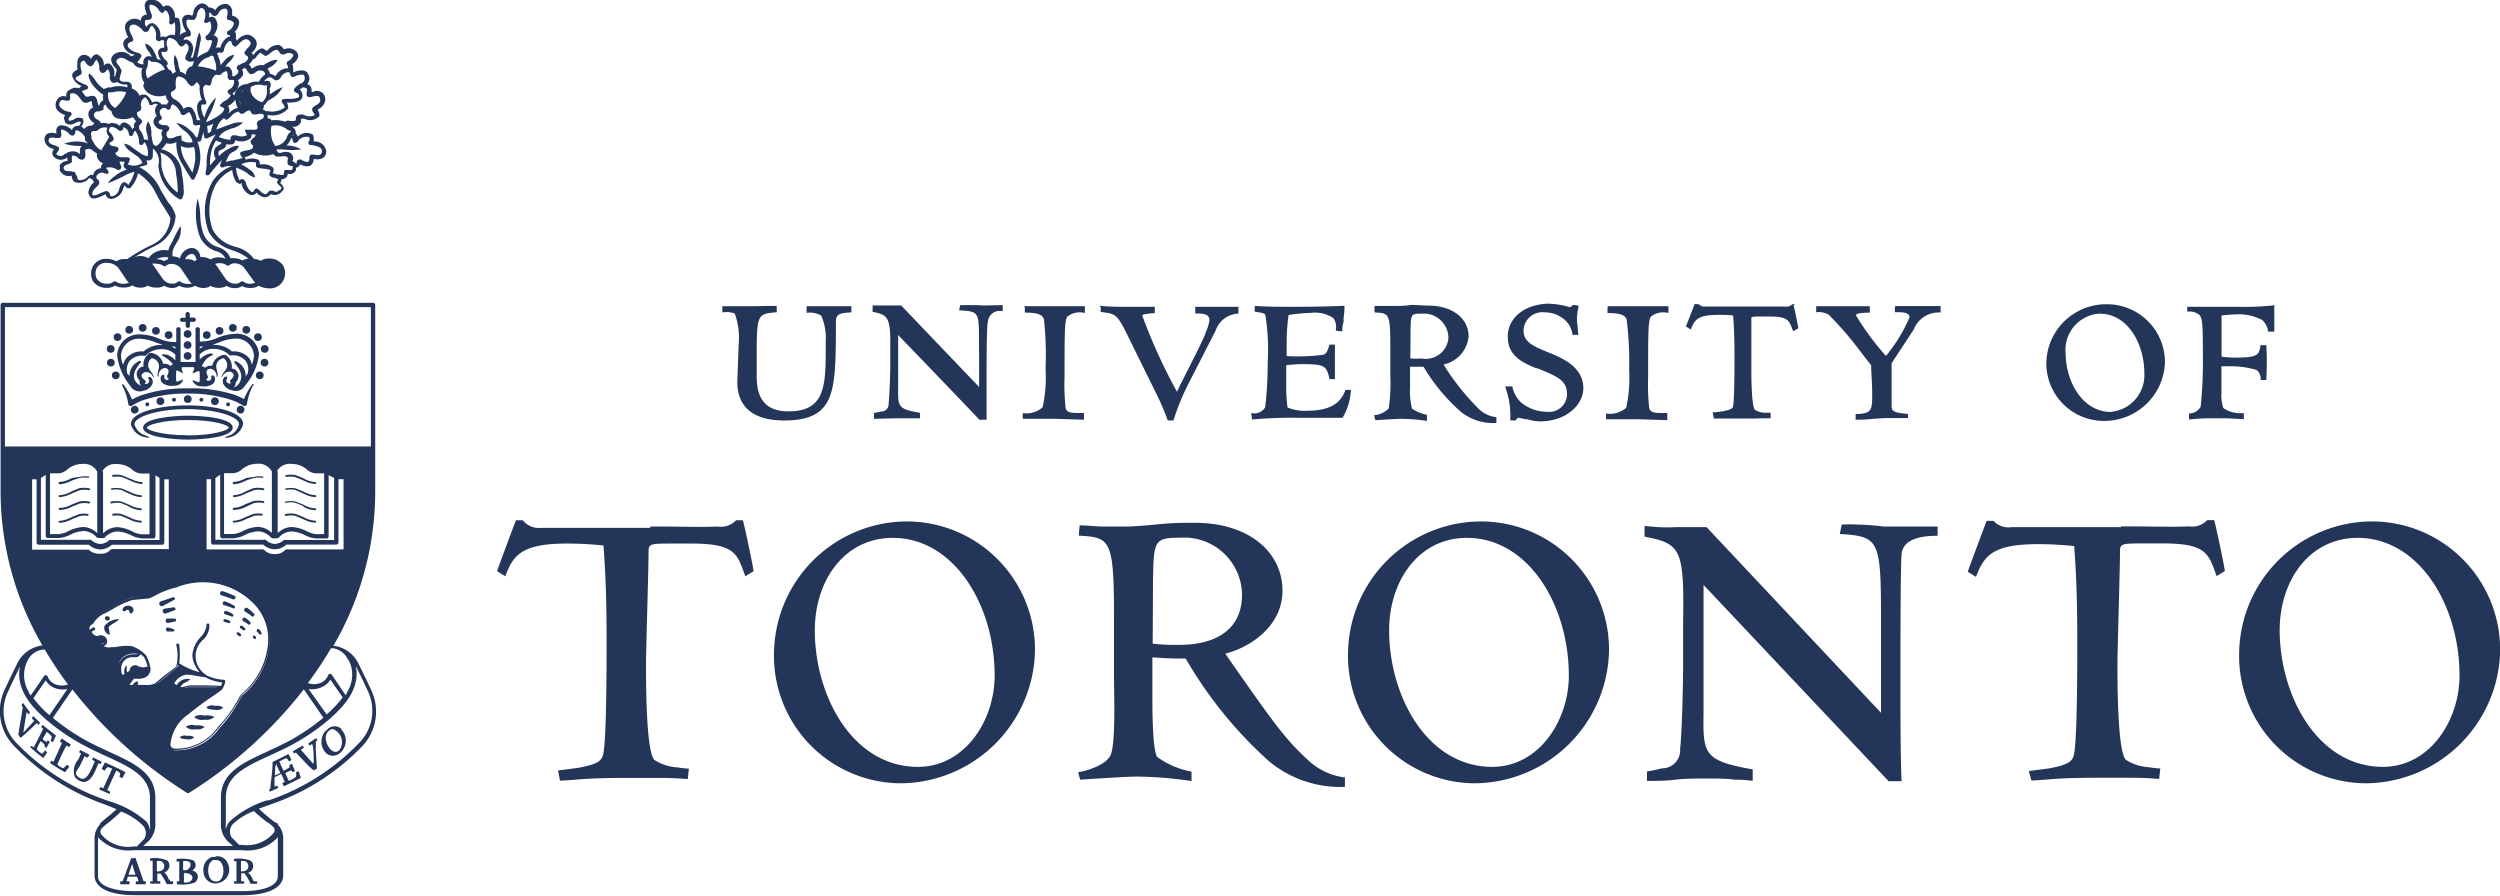 <svg id="Black_Outline_Layer" data-name="Black Outline Layer" xmlns="http://www.w3.org/2000/svg" viewBox="0 0 167.37 60"><defs><style>.cls-1,.cls-2{fill:#24355a;}.cls-2{fill-rule:evenodd;}</style></defs><title>u-of-t-sig</title><path id="University_of_Toronto_Mark_Stacked" data-name="University of Toronto Mark Stacked" class="cls-1" d="M178.66,54.91a8.59,8.59,0,0,1,8.72,8.68,9.06,9.06,0,0,1-9,8.85,8.53,8.53,0,0,1-8.47-8.85,8.93,8.93,0,0,1,8.72-8.68m0.89,16.43c3.16,0,5.14-3.12,5.14-6.11,0-4.76-2.74-9.22-6.82-9.22-3.24,0-5.22,2.86-5.22,6.19C172.63,66.58,175.16,71.34,179.54,71.34ZM162,55.29h-3.61c-1.56,0-2.74,0-3.71,0a1.37,1.37,0,0,1-1.22-.42H153c-0.08.21-1.22,3.24-1.26,3.41l0.55,0.34c0.55-1.47,1.18-2.19,4.17-2.19a22.78,22.78,0,0,1,2.4.13c0.17,2.15.21,4.25,0.21,6.4,0,1.35,0,6.39-.21,7.49-0.09.51-.34,0.75-1.73,1l-1.31.17L156,72.25c0.45,0,1-.07,1.66-0.11s1.5-.07,2.72-0.07c0.46,0,1.22,0,1.94,0s1.35,0,2.23.08l0.08-.7a7.59,7.59,0,0,1-.8-0.09,3.14,3.14,0,0,1-1.52-.5c-0.55-.63-0.55-5.17-0.55-6.39,0-1.05.17-6.36,0.17-7.58,0-.51.17-0.51,1.68-0.51h0.05c0.68,0,.87,0,1.12,0,3,0,3.07.72,3.62,2.19l0.55-.34c0-.17-0.63-3.2-0.72-3.41h-0.46a1.38,1.38,0,0,1-1.22.42c-1.15.05-2.51,0-3.89,0H162Zm-27.75,0c-0.67,0-1.18,0-2,0a12.58,12.58,0,0,1-1.26,0l-0.89-.08v0.72c2.44,0.46,2.66.84,2.58,5.73v3c0,1.14-.08,4.51-0.2,5.47a1.21,1.21,0,0,1-1.22,1.31c-0.34.08-.72,0.17-1,0.21v0.63c0.63,0,1.26,0,1.89-.08s1.48-.08,2.11-0.08,1.3,0,1.9.08a7.18,7.18,0,0,1,1.18.08V71.51c-3.33-.59-3.33-1.05-3.29-3.87V60.51l0-1.35s0,0,12.39,13.14h0.87c-0.08-1.39-.08-5-0.08-6.53,0-2.23,0-8,.08-8.71,0.14-1.1,1.6-1.19,2.41-1.19V55.25c-1.81,0-2.8,0-3.6,0a16.46,16.46,0,0,0-1.77-.13,8.78,8.78,0,0,0-1.05,0l-0.13.63c2.82,0.17,2.76.42,2.76,6.78,0,0.76,0,4.48,0,5.19ZM119,54.91a8.58,8.58,0,0,1,8.72,8.68,9.06,9.06,0,0,1-9,8.85,8.53,8.53,0,0,1-8.47-8.85A8.93,8.93,0,0,1,119,54.91Zm0.89,16.43c3.16,0,5.14-3.12,5.14-6.11,0-4.76-2.74-9.22-6.82-9.22C115,56,113,58.87,113,62.2,113,66.58,115.53,71.34,119.91,71.34ZM92.28,55.17c0.55,0,1.05.08,1.6,0.08s1.05,0,1.56,0,1.35-.08,2.32-0.17S99.44,55,100,55c3.58,0,5.86,1.94,5.86,4.55,0,2.36-2.15,3.79-3.83,4.21,3.5,5.05,4.13,5.81,5.48,7.07a4.4,4.4,0,0,0,2.53,1.22l0,0.63a7.48,7.48,0,0,1-5.1-1.73,28.22,28.22,0,0,1-5.56-6.86c-0.72,0-1,0-2.23-.08v2.44c0,1.1,0,3.54.3,4.21a5.7,5.7,0,0,0,2.32,1l0,0.63a26.26,26.26,0,0,0-3.71-.3c-0.59,0-3.2.17-3.75,0.21l-0.13-.51c0.25,0,1.77-.38,2.15-1.09s0.25-4.17.25-5.31v-4c0-5.22-.25-5.31-2.36-5.43Zm4.89,7.92a13,13,0,0,0,1.81.08c0.63,0,4.17,0,4.17-3.37A3.87,3.87,0,0,0,99,56c-1.77,0-1.77.21-1.81,3.07ZM80.57,54.91a8.59,8.59,0,0,1,8.72,8.68,9.06,9.06,0,0,1-9,8.85,8.53,8.53,0,0,1-8.47-8.85A8.93,8.93,0,0,1,80.57,54.91Zm0.88,16.43c3.16,0,5.14-3.12,5.14-6.11,0-4.76-2.74-9.22-6.82-9.22-3.24,0-5.22,2.86-5.22,6.19C74.55,66.58,77.07,71.34,81.46,71.34Zm-17.92-16H59.93c-1.56,0-2.74,0-3.71,0A1.38,1.38,0,0,1,55,54.83H54.54c-0.08.21-1.22,3.24-1.26,3.41l0.55,0.34C54.37,57.1,55,56.39,58,56.39a22.76,22.76,0,0,1,2.4.13c0.17,2.15.21,4.25,0.21,6.4,0,1.35,0,6.39-.21,7.49-0.08.51-.34,0.75-1.73,1l-1.31.17,0.13,0.68c0.45,0,1-.07,1.66-0.11s1.5-.07,2.72-0.07c0.46,0,1.22,0,1.94,0s1.35,0,2.23.08l0.08-.7a7.59,7.59,0,0,1-.8-0.09,3.14,3.14,0,0,1-1.52-.5c-0.55-.63-0.55-5.17-0.55-6.39,0-1.05.17-6.36,0.17-7.58,0-.51.17-0.51,1.69-0.51h0.05c0.68,0,.87,0,1.12,0,3,0,3.07.72,3.62,2.19l0.55-.34c0-.17-0.63-3.2-0.72-3.41H69.28a1.38,1.38,0,0,1-1.22.42c-1.15.05-2.51,0-3.89,0H63.54ZM172.36,40.43a18.82,18.82,0,0,1-2.55.11l-1.28,0-1.32,0-0.44,0-0.34,0v0.32h0.06a1,1,0,0,1,.78.25c0.19,0.29.21,0.6,0.21,3.25a27.63,27.63,0,0,1-.15,2.87,0.88,0.88,0,0,1-.78.45h0l0,0.4h0.07C167.29,48,168.1,48,168.31,48L169,48l1.22,0.06V47.66H170.1a2,2,0,0,1-1.25-.34,2.57,2.57,0,0,1-.13-1c0-.14,0-0.28,0-0.42s0-1.12,0-1.38l0.62,0a6.12,6.12,0,0,1,1.74.25,0.79,0.79,0,0,1,.27.62v0.05h0.38V45.3a20.54,20.54,0,0,0,0-2.13V43.11h-0.4v0.05c-0.09.55-.13,0.78-1.6,0.78a6.86,6.86,0,0,1-1-.06h0c0-.13,0-0.28,0-0.43s0-.35,0-0.53c0,0,0-1.56,0-1.8,0.42-.05.79-0.07,0.9-0.07a3.45,3.45,0,0,1,1.82.37,1.26,1.26,0,0,1,.39.74V42.2l0.42,0V42.11c0-.12,0-0.53,0-0.9l0-.8h-0.07Zm-11.42-.06a3.88,3.88,0,0,1,4,3.87,4.06,4.06,0,0,1-4.07,3.94A3.85,3.85,0,0,1,157,44.24,4,4,0,0,1,160.93,40.37Zm0.39,7.2A2.46,2.46,0,0,0,163.56,45c0-2-1.12-4-3-4a2.42,2.42,0,0,0-2.27,2.65C158.3,45.57,159.43,47.58,161.33,47.58Zm-14.47-7V40.9h0.09c0.38,0,.89,0,0.89.34a10.59,10.59,0,0,1-1.58,2.59,18.75,18.75,0,0,1-2-2.7c0-.08,0-0.18.86-0.2h0.06V40.5l-0.72,0-1.38,0-1.49,0v0.4h0.06a1.28,1.28,0,0,1,.78.17,23.11,23.11,0,0,1,2.13,2.47l0.71,0.92c0,0.53.07,1.13,0.07,1.86,0,1.13,0,1.36-1.05,1.4h-0.06l0,0.38h0.06c0.15,0,.64,0,1.1-0.06l0.8-.05,0.61,0h0.12l0.82,0V47.71H147.7c-1-.09-1-0.22-1.06-0.42V47.21c0-.46,0-1,0-1.54s0-.87,0-1.35l1.48-2.26a1.79,1.79,0,0,1,1.74-1.14h0.06V40.49h-0.06c-0.13,0-.54,0-0.9,0l-0.48,0-0.57,0-0.4,0-0.56,0h-0.07v0.06Zm-6.66-.21H140l0,0a0.56,0.56,0,0,1-.5.16l-1.51,0h-2.12l-1.65,0a0.56,0.56,0,0,1-.5-0.16l0,0h-0.28l0,0c0,0.08-.55,1.42-0.57,1.5v0l0.35,0.21,0-.07c0.24-.62.49-0.92,1.81-0.92,0.42,0,.77,0,1,0.05,0.08,1,.09,2,0.09,2.75s0,2.82-.09,3.27c0,0.16-.08.27-0.72,0.39l-0.47.06-0.18,0,0.08,0.42,0.62,0h0.17l1.21,0h0.86L138,48l0.54,0V48l0-.37-0.34,0h-0.08a1.29,1.29,0,0,1-.64-0.2c-0.08-.09-0.23-0.58-0.23-2.76l0-1.55,0-1.77c0-.15,0-0.16.69-0.16h0.52c1.22,0,1.31.26,1.52,0.81l0.07,0.18,0.35-.21-0.08-.4c-0.12-.59-0.22-1.09-0.25-1.15l0,0h0Zm-12.58.23v0.37h0.06c1,0,1.15.24,1.22,0.44a22.09,22.09,0,0,1,.17,3.26v0.13a9.32,9.32,0,0,1-.2,2.51,1.63,1.63,0,0,1-1.29.39h-0.06v0.38l1.19,0h1.09l1.82,0.06V48l0-.35h-0.06c-0.8,0-1.05,0-1.15-.33a15.14,15.14,0,0,1-.07-2.12c0-2.94,0-3.71.18-4a1.33,1.33,0,0,1,1.11-.26h0.07V40.5h-0.89l-1.26,0-0.83,0h-0.36l-0.66,0h-0.06v0.06Zm-6.67,2c0,1.28,1.09,1.73,1.89,2.06l0.07,0c1.37,0.56,2,.81,2,1.76a1.2,1.2,0,0,1-1.33,1.16,2.75,2.75,0,0,1-1.75-.63,1.93,1.93,0,0,1-.58-1.07v0h-0.46l0,0.08a5.62,5.62,0,0,1,.32,2.14v0.06l0.37,0,0,0a0.27,0.27,0,0,1,.17-0.18,3.16,3.16,0,0,1,.46.1h0.05l0.11,0a2.79,2.79,0,0,0,.92.14C125,48.16,126,47,126,46c0-1.48-1.46-2.05-2.42-2.44S122,42.88,122,42.14a1.26,1.26,0,0,1,1.41-1.23,2.05,2.05,0,0,1,1.42.57,1.63,1.63,0,0,1,.45.94v0h0.39l-0.1-1a4.11,4.11,0,0,1,.11-0.89l0-.07-0.34-.05-0.24.16a5.26,5.26,0,0,0-1.51-.24C122,40.41,120.94,41.3,120.94,42.56Zm-5.31-2.13c1.58,0,2.68.85,2.68,2.06a2.11,2.11,0,0,1-1.68,1.88,16.05,16.05,0,0,0,2.39,3,1.94,1.94,0,0,0,1.09.52h0.06l0,0.4H120.1a3.44,3.44,0,0,1-2.32-.77,12.5,12.5,0,0,1-2.48-3l-0.9,0v1s0,0.27,0,.34a5.17,5.17,0,0,0,.13,1.47,2.8,2.8,0,0,0,1,.41h0l0,0.4h-0.08a11.77,11.77,0,0,0-1.65-.13c-0.26,0-1.42.07-1.67,0.09h-0.05l-0.09-.34h0.07a1.58,1.58,0,0,0,.91-0.44,11.32,11.32,0,0,0,.11-2.13V43.24c0-2.26-.09-2.27-1-2.32h-0.06l0-.44h0.11l0.67,0,0.69,0c0.17,0,.61,0,1-0.07h0ZM114.42,44a6.54,6.54,0,0,0,.75,0,1.52,1.52,0,0,0,1.8-1.41A1.65,1.65,0,0,0,115.18,41c-0.73,0-.73,0-0.75,1.29C114.44,42.25,114.42,43.86,114.42,44ZM110,40.47c-0.92.05-2.38,0.07-3.35,0.07-0.59,0-2.06,0-2.6-.06H104v0.38H104c0.64,0.11.68,0.13,0.72,0.27a14.87,14.87,0,0,1,.15,3.14,25.26,25.26,0,0,1-.17,3,0.84,0.84,0,0,1-.87.39h-0.06l0.05,0.42h0.06a29.33,29.33,0,0,1,3-.11l3,0,0,0a4,4,0,0,0,.56-1.84V46.1l-0.36,0,0,0c-0.26.69-.76,1.4-2.6,1.4a3,3,0,0,1-1.28-.22,10.41,10.41,0,0,1-.09-1.45l0-1.38a8.47,8.47,0,0,1,1.12-.07c1.47,0,1.58.12,1.78,1v0h0.36V45.4c0-1,0-1.23,0-2.27V43.07H109v0c-0.14.55-.26,0.66-0.48,0.69a13.67,13.67,0,0,1-2.38.08c0-.1,0-1,0-1a12.72,12.72,0,0,1,.13-1.75,10.87,10.87,0,0,1,1.45-.14,2.23,2.23,0,0,1,1.54.34,1,1,0,0,1,.17.79v0.06l0.43,0.05V42.17c0-.08,0-0.38.09-0.6l0-.28a4.47,4.47,0,0,0,.06-0.77V40.46H110Zm-16.31.09,0,0.33h0.05c1,0.13,1.05.13,1.87,1.81l1.7,3.45v0a16.58,16.58,0,0,1,.87,2v0h0.38v0a16,16,0,0,1,1-2.45l1.83-3.58A1.66,1.66,0,0,1,102.86,41h0.05V40.54h-0.07c-0.47,0-.92,0-1.39,0l-1.43,0v0.06l0,0.39h0.07c0.38,0,.88,0,0.88.45a2.69,2.69,0,0,1-.27.84l0,0.06c-0.37.84-.61,1.3-0.86,1.79L99,45.8l-0.2.43a36.7,36.7,0,0,1-2.32-5.08c0-.09,0-0.1.64-0.18l0.19,0V40.54H95.49c-0.43,0-1.31,0-1.76-.06H93.65v0.07Zm-5.08,0v0.37h0.06c1,0,1.14.24,1.22,0.44A22.16,22.16,0,0,1,90,44.63v0.13a9.28,9.28,0,0,1-.2,2.51,1.63,1.63,0,0,1-1.29.39H88.47v0.38l1.19,0h1.09l1.82,0.06V48l0-.35H92.49c-0.79,0-1.05,0-1.15-.33a15.22,15.22,0,0,1-.07-2.12c0-2.94,0-3.71.18-4a1.33,1.33,0,0,1,1.11-.26h0.07V40.5H91.74l-1.26,0-0.83,0H89.29l-0.66,0H88.57v0.06Zm-4.33-.13h0v0l-0.07.35h0.07c1.45,0.09,1.23.12,1.27,3.13,0,0,0,1.82,0,2l-5.22-5.46,0,0-0.84,0-0.56,0h0l-0.51,0v0.43h0c1,0.19,1.22.31,1.18,2.45l0,1.31c0,0.49-.06,2-0.11,2.39a0.48,0.48,0,0,1-.49.52l-0.49.1v0.39L80.17,48,81,48l0.59,0V47.63H81.55c-1.44-.25-1.43-0.41-1.42-1.64l0-3.12s0-.27,0-0.44c0.28,0.29,5.46,5.66,5.43,5.67l0,0h0.49V48c0-.61,0-2.18,0-2.86,0-1,0-3.39.1-3.68a0.78,0.78,0,0,1,.92-0.63h0.06v-0.4H87.09c-0.81,0-1.22.05-1.58,0l-0.24,0-0.56,0H84.24Zm-13.69.07H70.12c-0.51,0-1.55,0-1.7,0H68.36l0,0.41h0.06a1.51,1.51,0,0,1,.77.08,4.78,4.78,0,0,1,.26,2.11l-0.09,2.46c0,1.7,1.08,2.59,3.13,2.59,3.25,0,3.42-1.73,3.47-5.34l0-1.09v0c0-.53,0-0.75.9-0.8H77l0-.42H76.82l-1.31,0-1,0H74v0.44h0.06a1.46,1.46,0,0,1,.92.19,3.75,3.75,0,0,1,.3,1.75v0.66c0,2.5-.17,4-2.5,4-2.12,0-2.12-1.69-2.12-2.5v-1.4c0-2.61.1-2.62,1.26-2.73H72V40.49H72C71.68,40.47,71,40.49,70.55,40.5Z" transform="translate(-20 -20)"/><path id="Shield_Scroll" data-name="Shield &amp; Scroll" class="cls-1" d="M44.88,66.26l-0.36-.77-0.49-1a2.16,2.16,0,0,0-1.71-1.26,20.51,20.51,0,0,0,2.8-10.27V40.41A0.15,0.15,0,0,0,45,40.27H20.19a0.15,0.15,0,0,0-.15.14V52.94a20.51,20.51,0,0,0,2.8,10.27,2.16,2.16,0,0,0-1.71,1.26l-0.49,1-0.36.77A3.36,3.36,0,0,0,21,70,15.41,15.41,0,0,0,27,73.85l0.13,0.05,0.67,0.27c-0.22.22-.54,0.48-0.78,0.67L26.84,75l-0.15.14h0l0,0.06a1.38,1.38,0,0,0-.36,1v2.4c0,1,1.37,1.33,2.66,1.33h7.31c1.29,0,2.66-.35,2.66-1.33v-2.4a1.38,1.38,0,0,0-.36-1l0-.06h0L38.33,75l-0.22-.18c-0.25-.2-0.56-0.46-0.78-0.68L38,73.9l0.13-.05A15.41,15.41,0,0,0,44.21,70,3.36,3.36,0,0,0,44.88,66.26ZM20.33,50.17h24.5v2.77c0,12.38-11.49,19.4-12.25,19.86-0.76-.45-12.25-7.48-12.25-19.86V50.17Zm23,14a2.13,2.13,0,0,1,0,2,2.9,2.9,0,0,1-.19.37L42.23,65.2a0.14,0.14,0,0,0-.26,0,0.89,0.89,0,0,1-.54.53,1.19,1.19,0,0,1-.82,0,25.26,25.26,0,0,0,1.55-2.33h0.15A1.31,1.31,0,0,1,43.29,64.15ZM35.43,76.48l0.16,0.16h-6l0.16-.16a1.59,1.59,0,0,0,.65-1.36V73.41c0-1.67-1.43-2.32-3.09-3.08-0.58-.27-1.18-0.54-1.77-0.88a14.4,14.4,0,0,1-2-1.39l1.31-1.9a29.75,29.75,0,0,0,7.67,6.92,0.15,0.15,0,0,0,.14,0,29.75,29.75,0,0,0,7.68-6.93l1.31,1.9a14.48,14.48,0,0,1-2,1.39c-0.6.34-1.19,0.61-1.77,0.88-1.66.76-3.09,1.42-3.09,3.08v1.71A1.59,1.59,0,0,0,35.43,76.48Zm-12.12-8.6a7.1,7.1,0,0,1-1.07-1.14l0.82-1.19a1.22,1.22,0,0,0,.57.5,1.52,1.52,0,0,0,.88.08Zm17.35-1.75A1.52,1.52,0,0,0,41.54,66a1.22,1.22,0,0,0,.58-0.5l0.82,1.19a7.09,7.09,0,0,1-1.07,1.14ZM20.33,40.56h24.5v9.33H20.33V40.56Zm1.55,23.59a1.31,1.31,0,0,1,1-.66H23a25.39,25.39,0,0,0,1.55,2.33,1.19,1.19,0,0,1-.82,0,0.89,0.89,0,0,1-.54-0.53,0.14,0.14,0,0,0-.26,0l-0.88,1.28a2.92,2.92,0,0,1-.19-0.37A2.13,2.13,0,0,1,21.89,64.15Zm5.39,9.48-0.13-.05a15.14,15.14,0,0,1-6-3.8,3.06,3.06,0,0,1-.64-3.4l0.36-.77,0.48-1v0a2.64,2.64,0,0,0,.19,1.64c0.54,1.3,2.38,2.69,3.79,3.49,0.61,0.34,1.21.62,1.8,0.89,1.63,0.75,2.92,1.34,2.92,2.82v1.71a1.71,1.71,0,0,1,0,.42A1.14,1.14,0,0,0,29.8,75,6.67,6.67,0,0,0,27.28,73.63Zm-0.48,1.85,0,0h0a1.81,1.81,0,0,1,.2-0.19l0.22-.18a9.92,9.92,0,0,0,.89-0.78,4.19,4.19,0,0,1,1.46.93,0.75,0.75,0,0,1,.09.91h0l-0.13.13-0.36.37H28.93a2.35,2.35,0,0,1-2.16-.82A0.35,0.35,0,0,1,26.79,75.48ZM38.6,76.05a2.07,2.07,0,0,1,0,.21v2.4c0,0.77-1.28,1-2.37,1H28.93c-1.09,0-2.37-.27-2.37-1v-2.4a2.07,2.07,0,0,1,0-.21,2.76,2.76,0,0,0,2.36.87h7.31A2.75,2.75,0,0,0,38.6,76.05Zm-0.67-1,0.21,0.17a1.72,1.72,0,0,1,.2.19h0l0,0a0.35,0.35,0,0,1,0,.33,2.35,2.35,0,0,1-2.16.82H36l-0.36-.37-0.13-.12h0a0.75,0.75,0,0,1,.09-0.91A4.2,4.2,0,0,1,37,74.3,9.93,9.93,0,0,0,37.93,75.08ZM44,69.78a15.14,15.14,0,0,1-6,3.8l-0.12,0A6.67,6.67,0,0,0,35.37,75a1.14,1.14,0,0,0-.25.51,1.72,1.72,0,0,1,0-.42V73.41c0-1.48,1.29-2.07,2.92-2.82,0.58-.27,1.19-0.54,1.8-0.89,1.41-.8,3.24-2.19,3.79-3.49a2.64,2.64,0,0,0,.19-1.64v0l0.48,1,0.36,0.77A3.06,3.06,0,0,1,44,69.78Z" transform="translate(-20 -20)"/><path id="Text" class="cls-2" d="M24.65,70l0.09-.16c-0.2-.13-0.4-0.25-0.6-0.4L24,69.64l0.15,0.1L23.58,71l-0.15-.08-0.08.16c0.33,0.23.66,0.43,1,.62l0.29-.37v0l-0.15-.14a1.05,1.05,0,0,1-.26.24,1.24,1.24,0,0,1-.39-0.24,13.89,13.89,0,0,1,.6-1.27,0.67,0.67,0,0,1,.19.1h0Zm-1.56.11,0.24-.44-0.13-.11-0.08.12a1.28,1.28,0,0,1-.27-0.2L23.13,69a1.44,1.44,0,0,1,.33.3,0.76,0.76,0,0,1-.07.28,0.36,0.36,0,0,0,.15.11c0.07-.14.15-0.3,0.21-0.44l-0.9-.72-0.09.15,0.13,0.12c-0.23.44-.4,0.8-0.63,1.24l-0.13-.1L22,70a10.87,10.87,0,0,0,.9.75l0.26-.38v0l-0.14-.14a1,1,0,0,1-.2.23,1.09,1.09,0,0,1-.36-0.3,3.2,3.2,0,0,1,.26-0.54,1.25,1.25,0,0,1,.25.22A0.76,0.76,0,0,1,23,70l0.13,0.1h0Zm5.29,1.58c-0.44-.24-0.9-0.44-1.35-0.65l-0.23.43L27,71.6l0.18-.24a0.92,0.92,0,0,1,.33.1l-0.59,1.31-0.2-.08-0.08.16,0.7,0.31L27.38,73l-0.2-.1,0.6-1.31a0.64,0.64,0,0,1,.27.19L28,72a0.63,0.63,0,0,0,.2.09l0.22-.43h0ZM26.81,71l-0.57-.29-0.08.15,0.19,0.11c-0.2.43-.52,1.41-1,1.12s-0.2-.46,0-0.82l0.31-.64,0.2,0.09L26,70.54l-0.63-.33-0.08.15,0.13,0.07a2.05,2.05,0,0,1-.19.43A1.17,1.17,0,0,0,25,72a0.85,0.85,0,0,0,.21.2,0.83,0.83,0,0,0,.38.15c0.52,0,.75-0.65,1-1.25l0.14,0.06L26.81,71h0Zm-4.32-2.56,0.11,0.1,0.07-.17-0.45-.43-0.09.16,0.16,0.15c-0.14.17-.69,0.76-0.73,0.8h0s0.19-1.26.23-1.37l0.15,0.17L22,67.67a6.56,6.56,0,0,1-.45-0.61l-0.11.14,0.08,0.14c0,0.15-.28,1.69-0.29,1.86l0.15,0.2a13.81,13.81,0,0,0,1.08-1h0Zm15.92,3.47h0c0-.26,0-0.5.07-0.77h0c0.1,0.22.18,0.4,0.29,0.61l-0.37.17h0Zm1.41-.18a0.72,0.72,0,0,1,0,.27,1.53,1.53,0,0,1-.49.27c-0.09-.16-0.15-0.35-0.23-0.51a2.56,2.56,0,0,1,.41-0.19l0.08,0.13,0.16-.08-0.21-.49-0.16.08,0,0.16a1.86,1.86,0,0,1-.4.23c-0.1-.21-0.19-0.41-0.28-0.62a2.93,2.93,0,0,1,.48-0.22,0.78,0.78,0,0,1,.17.22l0.16-.1a2.55,2.55,0,0,0-.2-0.4c-0.33.17-.74,0.38-1.06,0.53,0,0.61-.11,1.22-0.16,1.82L38,72.89,38.07,73l0.56-.25-0.07-.16-0.18.08c0-.2,0-0.44,0-0.64l0.45-.22c0.08,0.16.15,0.37,0.24,0.53l-0.17.09L39,72.64c0.36-.16.79-0.38,1.14-0.56L40,71.64l-0.19.06h0Zm1.31-2.08,0.12-.09-0.08-.15-0.53.36,0.08,0.15,0.18-.11C41,70,41,70.75,41,70.93l0,0.2h0a0.78,0.78,0,0,1-.22-0.21l-0.44-.5-0.2-.23,0.2-.12-0.06-.16-0.67.38,0.06,0.16,0.14-.07,0.27,0.29,0.61,0.64L41,71.58l0.22-.13-0.08-1.27c0-.17,0-0.39,0-0.56h0Zm-5,8.7c0-.23,0-0.47,0-0.7a0.66,0.66,0,0,1,.28,0,0.37,0.37,0,0,1,.15.55,0.49,0.49,0,0,1-.43.13h0Zm0.8,0.55a1,1,0,0,0-.32-0.47v0a0.47,0.47,0,0,0,.2-0.79,2.1,2.1,0,0,0-1.15-.14v0.16h0.17V79H35.67v0.16h0.67V79H36.15q0-.27,0-0.53a0.61,0.61,0,0,1,.22,0,3.66,3.66,0,0,1,.4.69,2.16,2.16,0,0,0,.44,0V79H37a0.3,0.3,0,0,1-.1-0.15h0Zm-4.06-.07a0.34,0.34,0,0,1-.32.24,0.29,0.29,0,0,1-.23,0,0.26,0.26,0,0,1,0-.15,3.08,3.08,0,0,1,0-.47c0.3,0,.63.09,0.55,0.41h0Zm-0.56-1.18a0.46,0.46,0,0,1,.43.12,0.28,0.28,0,0,1,0,.2,0.38,0.38,0,0,1-.48.28q0-.3,0-0.6h0Zm0.48,0.65h0v0a0.39,0.39,0,0,0,.11-0.72,2.74,2.74,0,0,0-1.08-.07v0.17H32V79H31.84V79.2A2.68,2.68,0,0,0,33,79.1a0.45,0.45,0,0,0,.18-0.63,0.61,0.61,0,0,0-.34-0.2h0Zm-2.29.05c0-.23,0-0.47,0-0.7a0.66,0.66,0,0,1,.28,0,0.37,0.37,0,0,1,.15.55,0.49,0.49,0,0,1-.43.13h0Zm0.8,0.55A1,1,0,0,0,31,78.4v0a0.47,0.47,0,0,0,.2-0.79,2.1,2.1,0,0,0-1.15-.14v0.16h0.17V79H30.06v0.16h0.67V79H30.53V78.49a0.61,0.61,0,0,1,.22,0,3.66,3.66,0,0,1,.4.69,2.15,2.15,0,0,0,.44,0V79H31.43a0.3,0.3,0,0,1-.1-0.15h0Zm-2.7-.34,0.24-.72h0l0.23,0.72H28.63Zm0.43-1.1a0.62,0.62,0,0,0-.25,0L28.21,79a0.42,0.42,0,0,1-.16,0V79.2h0.62V79h-0.2l0.09-.31h0.6a1,1,0,0,1,.11.32H29.09V79.2h0.67V79H29.61l-0.55-1.6h0Zm13.68-7.22c-0.36.3-.77-0.17-0.87-0.61A0.72,0.72,0,0,1,41.94,69l0.1-.1a0.46,0.46,0,0,1,.25-0.09,0.93,0.93,0,0,1,.44,1.4h0Zm0.15-1.44a0.67,0.67,0,0,0-.91,0l-0.17.15a1,1,0,0,0-.25.62,1.09,1.09,0,0,0,0,.29,1.26,1.26,0,0,0,.16.38,0.68,0.68,0,0,0,.91.28,1.07,1.07,0,0,0,.23-1.7h0ZM34.51,79c-0.46.08-.64-0.51-0.55-0.95a0.62,0.62,0,0,1,.31-0.47l0.14,0a0.49,0.49,0,0,1,.27.05c0.4,0.24.39,1.31-.17,1.4h0Zm-0.09-1.63-0.22,0a0.86,0.86,0,0,0-.48.41,1,1,0,0,0-.09.26,1.09,1.09,0,0,0,0,.39,0.78,0.78,0,0,0,.72.71,0.93,0.93,0,0,0,.91-1.32,0.76,0.76,0,0,0-.82-0.49h0Z" transform="translate(-20 -20)"/><path class="cls-1" d="M20.25,50L45,50V52.8c0,12.38-11.61,19.66-12.38,20.11C31.81,72.46,20.23,65.37,20.23,53Zm17,10.56a4.85,4.85,0,0,0-5.52-1.36,5.38,5.38,0,0,0-1.47.57l-0.3.14-0.4,0-0.68.09a6.12,6.12,0,0,0-1.4.65l-0.41.23a1.81,1.81,0,0,0-.88.76,0.48,0.48,0,0,0-.27.32,0.4,0.4,0,0,0,0,.07,0.45,0.45,0,0,0,.13.31,0.43,0.43,0,0,0,.49.32l0.13,0a0.32,0.32,0,0,1,.43.22v0a0.52,0.52,0,0,1-.23.19,0.08,0.08,0,0,0-.07.09c0.1,0.34.57,0.22,0.78,0.19h0.06l0.2,0a3.29,3.29,0,0,1,1,0,1.74,1.74,0,0,1,.49.22,0.38,0.38,0,0,1-.1.19l-0.2,0a1.08,1.08,0,0,0-1,.47,1,1,0,0,0,0,.8l0.12,0.15a0.77,0.77,0,0,0,.39-0.18c0.33-.19.27-0.28,0.28-0.32A0.2,0.2,0,0,1,29,64.6l0.07,0a1.38,1.38,0,0,0,1,.09,0.77,0.77,0,0,1-.27.48,1,1,0,0,1-.45.06,0.51,0.51,0,0,0-.33.06,2.45,2.45,0,0,0-.36.46,0.1,0.1,0,0,0,0,.1l0,0.05a0.1,0.1,0,0,0,.09,0h1.06a1.2,1.2,0,0,0,.78-0.19l0.14-.11,0.48-.38,0.46-.4,0.22-.17a0.49,0.49,0,0,0,.11-0.2,7.88,7.88,0,0,0,.82.44,1.74,1.74,0,0,0-.58.13,1.44,1.44,0,0,0-.65.54s0,0.08,0,.07,0,0,0,.06a1.41,1.41,0,0,0,.6.37,1,1,0,0,0,.42-0.06L32.77,66c0.09,0,1.24,0,2,0l-0.43.4a18.9,18.9,0,0,0-1.73,1.23,3.18,3.18,0,0,0-1.28,2,1.55,1.55,0,0,0-.07.24,0.49,0.49,0,0,0,.46.36,3.49,3.49,0,0,0,3-1.52l0.18-.19A8.54,8.54,0,0,0,36,66.92a2.75,2.75,0,0,1,.24-0.38A5,5,0,0,0,38,63.38,3.55,3.55,0,0,0,37.27,60.57ZM43,51.89H42.42l-0.54-.35h0a0.14,0.14,0,0,0-.09,0H41.1a0.74,0.74,0,0,1-.41-0.2,1.79,1.79,0,0,0-1.16-.41,1.35,1.35,0,0,0-1.15.46,1.34,1.34,0,0,0-1.15-.46,1.79,1.79,0,0,0-1.16.41,0.74,0.74,0,0,1-.41.2H35a0.14,0.14,0,0,0-.09,0l-0.53.34H33.8a0.14,0.14,0,0,0-.14.14v4.82a0.14,0.14,0,0,0,.14.14h3.75a1.17,1.17,0,0,0,.59.29,1.84,1.84,0,0,0,.52,0A1.13,1.13,0,0,0,39.22,57H43a0.14,0.14,0,0,0,.14-0.14V52A0.14,0.14,0,0,0,43,51.89Zm-11.7,0H30.73l-0.53-.34a0.14,0.14,0,0,0-.09,0H29.4a0.74,0.74,0,0,1-.41-0.2,1.79,1.79,0,0,0-1.16-.41,1.35,1.35,0,0,0-1.15.46,1.33,1.33,0,0,0-1.14-.46,1.79,1.79,0,0,0-1.16.41,0.74,0.74,0,0,1-.41.2h-0.7a0.14,0.14,0,0,0-.1,0l-0.53.34H22.11A0.14,0.14,0,0,0,22,52v4.82a0.14,0.14,0,0,0,.14.14h3.74a1.18,1.18,0,0,0,.58.29,1.84,1.84,0,0,0,.52,0A1.14,1.14,0,0,0,27.53,57h3.74a0.14,0.14,0,0,0,.14-0.14V52A0.14,0.14,0,0,0,31.27,51.87Z" transform="translate(-20 -20)"/><g id="Beaver"><path class="cls-1" d="M37.33,60.52a4.94,4.94,0,0,0-5.61-1.38,5.49,5.49,0,0,0-1.49.58l-0.3.14-0.4,0L28.84,60a6.22,6.22,0,0,0-1.43.66L27,60.89a1.83,1.83,0,0,0-.9.77,0.49,0.49,0,0,0-.27.33,0.4,0.4,0,0,0,0,.08,0.45,0.45,0,0,0,.13.32,0.64,0.64,0,0,0,.53.44l0.13,0c0.18-.06.29-0.08,0.38,0.15v0a0.5,0.5,0,0,1-.24.17,0.1,0.1,0,0,0-.06.12,0.68,0.68,0,0,0,.8.27h0.06l0.2,0a3.38,3.38,0,0,1,1-.08,1.75,1.75,0,0,1,.5.22,0.28,0.28,0,0,1-.14.12l-0.2,0a1.09,1.09,0,0,0-.94.54,1.06,1.06,0,0,0,0,.81l0.15,0.19a0.72,0.72,0,0,0,.42-0.15,0.55,0.55,0,0,0,.35-0.36A0.2,0.2,0,0,1,29,64.68l0.07,0a1.11,1.11,0,0,0,.85.11,0.44,0.44,0,0,1-.24.32,1,1,0,0,1-.46.07,0.53,0.53,0,0,0-.34.06,3.33,3.33,0,0,0-.41.57,0.1,0.1,0,0,0,0,.1l0,0.05a0.1,0.1,0,0,0,.09,0h1.07a1.29,1.29,0,0,0,.82-0.14l0.14-.12,0.5-.41,0.5-.41,0.22-.18a0.41,0.41,0,0,0,.1-0.18,4.15,4.15,0,0,0,.6.33,1.2,1.2,0,0,0-.48.11,1.23,1.23,0,0,0-.65.63,0.09,0.09,0,0,0,0,.06,0.09,0.09,0,0,0,0,.08,1.42,1.42,0,0,0,.61.37,1,1,0,0,0,.43-0.06l0.27-.06c0.1,0,1.11,0,1.89,0l-0.43.31a21.31,21.31,0,0,0-1.73,1.27,3.31,3.31,0,0,0-1.28,2.08,0.71,0.71,0,0,0,0,.21,0.5,0.5,0,0,0,.46.36,3.62,3.62,0,0,0,3.11-1.57l0.18-.2a8.67,8.67,0,0,0,1.12-1.59,2.79,2.79,0,0,1,.25-0.39,5.05,5.05,0,0,0,1.77-3.19A3.59,3.59,0,0,0,37.33,60.52Zm-7.46,4.1a0.82,0.82,0,0,1-.73-0.08l-0.15,0a0.37,0.37,0,0,0-.31.35,0.39,0.39,0,0,1-.14.14,0.44,0.44,0,0,1-.06-0.17,1.25,1.25,0,0,0,0-.32,0.57,0.57,0,0,0-.12.62l-0.14.06a0.67,0.67,0,0,1-.1-0.37A0.75,0.75,0,0,1,28.93,64L29.17,64a0.47,0.47,0,0,0,.24-0.2,1.14,1.14,0,0,1,.25.22,3.07,3.07,0,0,1,.23.63h0Zm2.84,1.27-0.3.06a1,1,0,0,1-.33.06h0a0.88,0.88,0,0,1,.24-0.28,1.54,1.54,0,0,0,.43-0.26,0.85,0.85,0,0,0-.93.41l-0.16-.11a1,1,0,0,1,.53-0.51,0.74,0.74,0,0,1,.43-0.09c0.12,0,1,.17,1.15.17h0l0.11,0.07a3.11,3.11,0,0,0,1,.28,1.05,1.05,0,0,1-.09.23C34.41,65.88,32.85,65.87,32.71,65.89Zm5.2-2.54a4.91,4.91,0,0,1-1.68,3.06,1.73,1.73,0,0,0-.31.45,8.5,8.5,0,0,1-1.09,1.55l-0.19.2a3.42,3.42,0,0,1-2.94,1.51,0.31,0.31,0,0,1-.29-0.22,2.71,2.71,0,0,1,1.19-2.07c0.69-.57,1.31-1,1.71-1.26l0.51-.37a0.75,0.75,0,0,0,.1-0.13l0,0a1.29,1.29,0,0,0,.16-0.45,0.1,0.1,0,0,0-.1-0.11,3,3,0,0,1-1.07-.26,1.52,1.52,0,0,1-.76-0.94,1.44,1.44,0,0,1,.44-1.47,1.32,1.32,0,0,0,.43-1,0.1,0.1,0,0,0-.2,0h0a0.5,0.5,0,0,1,0,.07,1.35,1.35,0,0,1-.39.74,2,2,0,0,0-.55,1.2,1.38,1.38,0,0,0,.08.46,2,2,0,0,0,.4.69,4.68,4.68,0,0,1-1.33-.57H32a5.33,5.33,0,0,0,0-1.25,0.1,0.1,0,1,0-.2,0,3,3,0,0,1,0,1.44l-0.21.17L31,65.23l-0.49.41-0.15.12a1.25,1.25,0,0,1-.68.09H29.21a0.28,0.28,0,0,0,0-.24,0.57,0.57,0,0,0-.34.25h-0.2a2.64,2.64,0,0,1,.3-0.42h0.21a1.13,1.13,0,0,0,.55-0.09,0.65,0.65,0,0,0,.35-0.51,2.83,2.83,0,0,0-.29-0.95,2.23,2.23,0,0,0-1-.64,3.39,3.39,0,0,0-1.08.08l-0.16,0H27.46a0.83,0.83,0,0,1-.52-0.07,0.49,0.49,0,0,0,.23-0.21v-0.2a0.44,0.44,0,0,0-.63-0.27l-0.07,0a0.5,0.5,0,0,1-.34-0.29l0.19-.1a0.1,0.1,0,0,0-.1-0.18L26,62.16A0.23,0.23,0,0,1,26,62a0.3,0.3,0,0,1,.2-0.21,0.1,0.1,0,0,0,.05-0.06,1.67,1.67,0,0,1,.82-0.69l0.42-.23a6.22,6.22,0,0,1,1.37-.64L30,60.06l0.34-.16a5.38,5.38,0,0,1,1.46-.57,4.75,4.75,0,0,1,5.39,1.31A3.39,3.39,0,0,1,37.91,63.34Z" transform="translate(-20 -20)"/><path class="cls-1" d="M28.73,60.58a0.41,0.41,0,0,0-.32,0c-0.2.07-.26,0.29-0.15,0.34a0.21,0.21,0,0,0,.21-0.08,0.14,0.14,0,0,1,.12,0,0.1,0.1,0,0,1,.07.09,0.16,0.16,0,0,0,.1.15A0.26,0.26,0,0,0,28.73,60.58Z" transform="translate(-20 -20)"/><path class="cls-1" d="M27,61.9a0.47,0.47,0,0,0,.35.6A3.17,3.17,0,0,0,27.27,62c0.09-.18.7-0.44,0.69-0.55A1.25,1.25,0,0,0,27,61.9Z" transform="translate(-20 -20)"/><path class="cls-1" d="M34.4,67.26a0.6,0.6,0,0,0-.57.08c0,0.13.28,0.17,0.57,0.18a0.58,0.58,0,0,0,.54-0.15A0.72,0.72,0,0,0,34.4,67.26Z" transform="translate(-20 -20)"/><path class="cls-1" d="M33.7,67.91A0.85,0.85,0,0,0,33,68a0.75,0.75,0,0,0,.69.18A0.79,0.79,0,0,0,34.35,68,1,1,0,0,0,33.7,67.91Z" transform="translate(-20 -20)"/><path class="cls-1" d="M33.09,68.57a0.77,0.77,0,0,0-.65.08,0.7,0.7,0,0,0,.65.17,0.73,0.73,0,0,0,.61-0.15A0.93,0.93,0,0,0,33.09,68.57Z" transform="translate(-20 -20)"/><path class="cls-1" d="M32.53,69.27a0.51,0.51,0,0,0-.48.07c0,0.11.23,0.14,0.48,0.15A0.49,0.49,0,0,0,33,69.36,0.61,0.61,0,0,0,32.53,69.27Z" transform="translate(-20 -20)"/><path class="cls-1" d="M27.19,61.54l0.08,0a0.15,0.15,0,0,0-.09-0.28l-0.08,0A0.15,0.15,0,0,0,27.19,61.54Z" transform="translate(-20 -20)"/><path class="cls-1" d="M31.66,60a0.11,0.11,0,0,0-.12,0l-0.8.27a0.16,0.16,0,0,0-.06.21,0.17,0.17,0,0,0,.2.1l0.75-.41A0.09,0.09,0,0,0,31.66,60Z" transform="translate(-20 -20)"/><path class="cls-1" d="M31.73,60.84a0.09,0.09,0,0,0,0-.12,0.1,0.1,0,0,0-.11-0.06L31,60.75a0.16,0.16,0,0,0-.1.2,0.17,0.17,0,0,0,.18.13Z" transform="translate(-20 -20)"/><path class="cls-1" d="M31.69,61.41l-0.49,0a0.14,0.14,0,0,0-.11.16,0.15,0.15,0,0,0,.14.14l0.49-.1a0.09,0.09,0,0,0,.07-0.11A0.1,0.1,0,0,0,31.69,61.41Z" transform="translate(-20 -20)"/><path class="cls-1" d="M31.6,62.11L31.23,62a0.13,0.13,0,0,0-.12.13,0.14,0.14,0,0,0,.11.15l0.38,0a0.08,0.08,0,0,0,.07-0.09A0.09,0.09,0,0,0,31.6,62.11Z" transform="translate(-20 -20)"/><path class="cls-1" d="M34.91,59.58a0.14,0.14,0,1,0-.07.28s0.42,0.13.74,0.26a0.12,0.12,0,0,0,.16-0.05,0.12,0.12,0,0,0,0-.16A6.18,6.18,0,0,0,34.91,59.58Z" transform="translate(-20 -20)"/><path class="cls-1" d="M35.07,60.26a0.13,0.13,0,0,0-.16.1,0.13,0.13,0,0,0,.1.16,5.54,5.54,0,0,1,.56.19,0.11,0.11,0,0,0,.14,0,0.1,0.1,0,0,0,0-.14A3.6,3.6,0,0,0,35.07,60.26Z" transform="translate(-20 -20)"/><path class="cls-1" d="M35.1,60.9A0.11,0.11,0,0,0,35,61a0.11,0.11,0,0,0,.08.13s0.29,0.09.39,0.13a0.1,0.1,0,0,0,.13,0,0.09,0.09,0,0,0,0-.13A1.14,1.14,0,0,0,35.1,60.9Z" transform="translate(-20 -20)"/><path class="cls-1" d="M35.07,61.45a0.11,0.11,0,0,0-.11.07,0.1,0.1,0,0,0,.07.12l0.25,0.06a0.09,0.09,0,0,0,.12,0,0.09,0.09,0,0,0,0-.12A1,1,0,0,0,35.07,61.45Z" transform="translate(-20 -20)"/><path class="cls-1" d="M37,61.08a2.92,2.92,0,0,0-.46-0.39,0.15,0.15,0,0,0-.15.25,2.55,2.55,0,0,1,.44.3,0.12,0.12,0,0,0,.17,0A0.12,0.12,0,0,0,37,61.08Z" transform="translate(-20 -20)"/><path class="cls-1" d="M36.41,61.36a0.13,0.13,0,0,0-.12.23,1.36,1.36,0,0,1,.31.2,0.11,0.11,0,0,0,.15,0,0.11,0.11,0,0,0,0-.15A1.6,1.6,0,0,0,36.41,61.36Z" transform="translate(-20 -20)"/><path class="cls-1" d="M36.22,61.91a0.11,0.11,0,0,0-.14,0,0.11,0.11,0,0,0,0,.14,1.65,1.65,0,0,1,.19.13,0.1,0.1,0,0,0,.13,0,0.09,0.09,0,0,0,0-.13A1.15,1.15,0,0,0,36.22,61.91Z" transform="translate(-20 -20)"/><path class="cls-1" d="M36,62.35a0.11,0.11,0,0,0-.13,0,0.09,0.09,0,0,0,0,.13L36,62.58a0.09,0.09,0,0,0,.12,0,0.09,0.09,0,0,0,0-.12A0.35,0.35,0,0,0,36,62.35Z" transform="translate(-20 -20)"/><path class="cls-1" d="M37.36,62.46a0.1,0.1,0,0,0,.13,0,0.09,0.09,0,0,0,0-.13,0.76,0.76,0,0,0-.13-0.19,0.11,0.11,0,0,0-.15,0,0.11,0.11,0,0,0,0,.15A1,1,0,0,1,37.36,62.46Z" transform="translate(-20 -20)"/><path class="cls-1" d="M37.08,62.57a0.11,0.11,0,0,0-.13,0,0.1,0.1,0,0,0,0,.13L37,62.76a0.09,0.09,0,0,0,.12,0,0.09,0.09,0,0,0,0-.12A0.26,0.26,0,0,0,37.08,62.57Z" transform="translate(-20 -20)"/></g><g id="Right_Book" data-name="Right Book"><path class="cls-1" d="M43.1,51.79H42.54L42,51.43h0a0.14,0.14,0,0,0-.09,0H41.18a0.75,0.75,0,0,1-.42-0.2,1.83,1.83,0,0,0-1.19-.43,1.38,1.38,0,0,0-1.18.48,1.37,1.37,0,0,0-1.18-.48,1.83,1.83,0,0,0-1.19.43,0.76,0.76,0,0,1-.42.2H34.89a0.14,0.14,0,0,0-.1,0l-0.55.35H33.69a0.15,0.15,0,0,0-.15.14v5a0.15,0.15,0,0,0,.15.14h3.85a1.2,1.2,0,0,0,.6.3,1.88,1.88,0,0,0,.53,0,1.16,1.16,0,0,0,.58-0.29H43.1a0.15,0.15,0,0,0,.15-0.14v-5A0.15,0.15,0,0,0,43.1,51.79Zm-4.56-.25a1,1,0,0,1,1-.48,1.54,1.54,0,0,1,1,.37,1,1,0,0,0,.59.26h0.57v4.07H41.17a1.74,1.74,0,0,1-.64-0.2,2.58,2.58,0,0,0-1-.28,1.43,1.43,0,0,0-.94.41V51.54Zm-3.5.14h0.57a1,1,0,0,0,.59-0.26,1.54,1.54,0,0,1,1-.37,1,1,0,0,1,1,.52s0,3.73,0,4.11a1.43,1.43,0,0,0-.94-0.41,2.58,2.58,0,0,0-1,.28,1.74,1.74,0,0,1-.64.2H35V51.69ZM34.42,52l0.32-.21V55.9a0.15,0.15,0,0,0,.15.14h0.73a2,2,0,0,0,.76-0.22,2.31,2.31,0,0,1,.93-0.25,1.25,1.25,0,0,1,.84.42,0.14,0.14,0,0,0,.11.05h0.29A0.14,0.14,0,0,0,38.65,56a1.24,1.24,0,0,1,.84-0.42,2.31,2.31,0,0,1,.93.25,2,2,0,0,0,.76.22H41.9A0.15,0.15,0,0,0,42,55.9V51.81L42.37,52v4.15H39.11a0.14,0.14,0,0,0-.1,0,1,1,0,0,1-.54.26H38.33a1,1,0,0,1-.55-0.27,0.14,0.14,0,0,0-.1,0H34.42V52ZM43,56.78H39.19a0.15,0.15,0,0,0-.11.05,0.85,0.85,0,0,1-.47.25,1.61,1.61,0,0,1-.43,0,0.88,0.88,0,0,1-.48-0.25,0.15,0.15,0,0,0-.11-0.05H33.83V52.08h0.3v4.24a0.15,0.15,0,0,0,.15.14h3.34a1.25,1.25,0,0,0,.68.31h0.21a1.26,1.26,0,0,0,.66-0.31h3.34a0.15,0.15,0,0,0,.15-0.14V52.08H43v4.71Z" transform="translate(-20 -20)"/><path class="cls-1" d="M35.66,52.42a1.85,1.85,0,0,0,.65-0.17l0.24-.11L37,52a1.56,1.56,0,0,1,.63,0,0.06,0.06,0,0,1,0-.08,0.06,0.06,0,0,1,.08,0,1.69,1.69,0,0,0-.68,0L36.49,52l-0.23.11a1.71,1.71,0,0,1-.6.15A0.06,0.06,0,0,0,35.66,52.42Z" transform="translate(-20 -20)"/><path class="cls-1" d="M35.66,53.28a1.85,1.85,0,0,0,.65-0.17L36.55,53,37,52.82a1.56,1.56,0,0,1,.63,0,0.06,0.06,0,0,0,0-.13,1.71,1.71,0,0,0-.68,0l-0.47.19L36.26,53a1.72,1.72,0,0,1-.6.15,0.06,0.06,0,0,0-.06.07A0.06,0.06,0,0,0,35.66,53.28Z" transform="translate(-20 -20)"/><path class="cls-1" d="M35.66,54.14A1.83,1.83,0,0,0,36.31,54l0.24-.11L37,53.68a1.61,1.61,0,0,1,.63,0,0.06,0.06,0,1,0,0-.13,1.74,1.74,0,0,0-.68,0l-0.48.19-0.23.11a1.7,1.7,0,0,1-.6.15A0.06,0.06,0,1,0,35.66,54.14Z" transform="translate(-20 -20)"/><path class="cls-1" d="M36.31,54.83l0.24-.11L37,54.54a1.61,1.61,0,0,1,.63,0,0.06,0.06,0,1,1,0-.13,1.73,1.73,0,0,0-.68,0l-0.47.19-0.23.11a1.7,1.7,0,0,1-.6.15,0.06,0.06,0,0,0,0,.13A1.84,1.84,0,0,0,36.31,54.83Z" transform="translate(-20 -20)"/><path class="cls-1" d="M39.13,51.94a1.57,1.57,0,0,1,.63,0l0.45,0.18,0.24,0.11a1.85,1.85,0,0,0,.65.17,0.06,0.06,0,0,0,0-.13,1.71,1.71,0,0,1-.6-0.15L40.27,52l-0.47-.19a1.71,1.71,0,0,0-.68,0,0.06,0.06,0,0,0,0,.08A0.06,0.06,0,0,0,39.13,51.94Z" transform="translate(-20 -20)"/><path class="cls-1" d="M39.13,52.8a1.58,1.58,0,0,1,.63,0L40.21,53l0.24,0.11a1.84,1.84,0,0,0,.65.17,0.06,0.06,0,0,0,.07-0.06,0.06,0.06,0,0,0-.06-0.07A1.73,1.73,0,0,1,40.5,53l-0.23-.11-0.47-.19a1.71,1.71,0,0,0-.68,0,0.06,0.06,0,0,0,0,.08A0.06,0.06,0,0,0,39.13,52.8Z" transform="translate(-20 -20)"/><path class="cls-1" d="M39.13,53.66a1.61,1.61,0,0,1,.63,0l0.45,0.18L40.45,54a1.83,1.83,0,0,0,.65.16,0.06,0.06,0,1,0,0-.13,1.7,1.7,0,0,1-.6-0.15l-0.23-.11-0.47-.19a1.72,1.72,0,0,0-.68,0,0.06,0.06,0,0,0-.05.08A0.06,0.06,0,0,0,39.13,53.66Z" transform="translate(-20 -20)"/><path class="cls-1" d="M40.21,54.72l0.24,0.11a1.85,1.85,0,0,0,.65.16,0.06,0.06,0,0,0,0-.13,1.71,1.71,0,0,1-.6-0.15l-0.23-.11-0.47-.19a1.72,1.72,0,0,0-.68,0,0.06,0.06,0,0,0-.05.08,0.06,0.06,0,0,0,.08.05,1.61,1.61,0,0,1,.63,0Z" transform="translate(-20 -20)"/></g><g id="Left_Book" data-name="Left Book"><path class="cls-1" d="M24,52.42a1.85,1.85,0,0,0,.65-0.17l0.24-.11L25.33,52a1.56,1.56,0,0,1,.63,0,0.06,0.06,0,0,1,0-.08,0.06,0.06,0,0,1,.08,0,1.69,1.69,0,0,0-.68,0L24.83,52l-0.23.11a1.71,1.71,0,0,1-.6.15A0.06,0.06,0,0,0,24,52.42Z" transform="translate(-20 -20)"/><path class="cls-1" d="M24,53.28a1.85,1.85,0,0,0,.65-0.17L24.89,53l0.45-.18a1.56,1.56,0,0,1,.63,0,0.06,0.06,0,0,0,0-.13,1.71,1.71,0,0,0-.68,0l-0.47.19L24.59,53a1.73,1.73,0,0,1-.6.15,0.06,0.06,0,0,0-.06.07A0.06,0.06,0,0,0,24,53.28Z" transform="translate(-20 -20)"/><path class="cls-1" d="M24,54.14A1.83,1.83,0,0,0,24.65,54l0.24-.11,0.45-.18a1.61,1.61,0,0,1,.63,0,0.06,0.06,0,1,0,0-.13,1.74,1.74,0,0,0-.68,0l-0.47.19-0.23.11A1.7,1.7,0,0,1,24,54,0.06,0.06,0,1,0,24,54.14Z" transform="translate(-20 -20)"/><path class="cls-1" d="M24,55a1.84,1.84,0,0,0,.65-0.16l0.24-.11,0.45-.18a1.61,1.61,0,0,1,.63,0,0.06,0.06,0,1,1,0-.13,1.73,1.73,0,0,0-.68,0l-0.47.19-0.24.11a1.7,1.7,0,0,1-.6.15A0.06,0.06,0,0,0,24,55Z" transform="translate(-20 -20)"/><path class="cls-1" d="M27.52,51.86a0.06,0.06,0,0,1,0,.08,1.57,1.57,0,0,1,.63,0l0.45,0.18,0.24,0.11a1.85,1.85,0,0,0,.65.17,0.06,0.06,0,0,0,0-.13,1.71,1.71,0,0,1-.6-0.15L28.6,52l-0.47-.19a1.69,1.69,0,0,0-.68,0A0.06,0.06,0,0,1,27.52,51.86Z" transform="translate(-20 -20)"/><path class="cls-1" d="M27.47,52.8a1.57,1.57,0,0,1,.63,0L28.54,53l0.24,0.11a1.84,1.84,0,0,0,.65.17,0.06,0.06,0,0,0,.07-0.06,0.06,0.06,0,0,0-.06-0.07,1.73,1.73,0,0,1-.6-0.15l-0.24-.11-0.47-.19a1.71,1.71,0,0,0-.68,0A0.06,0.06,0,0,0,27.47,52.8Z" transform="translate(-20 -20)"/><path class="cls-1" d="M28.09,53.68l0.45,0.18L28.78,54a1.83,1.83,0,0,0,.65.16,0.06,0.06,0,1,0,0-.13,1.7,1.7,0,0,1-.6-0.15l-0.23-.11-0.47-.19a1.74,1.74,0,0,0-.68,0,0.06,0.06,0,1,0,0,.13A1.61,1.61,0,0,1,28.09,53.68Z" transform="translate(-20 -20)"/><path class="cls-1" d="M28.54,54.72l0.24,0.11a1.85,1.85,0,0,0,.65.16,0.06,0.06,0,0,0,0-.13,1.71,1.71,0,0,1-.6-0.15L28.6,54.6l-0.47-.19a1.73,1.73,0,0,0-.68,0,0.06,0.06,0,0,1,.08.05,0.06,0.06,0,0,1-.05.08,1.61,1.61,0,0,1,.63,0Z" transform="translate(-20 -20)"/><path class="cls-1" d="M31.41,51.8H30.85l-0.55-.35a0.14,0.14,0,0,0-.1,0H29.49a0.75,0.75,0,0,1-.42-0.2,1.83,1.83,0,0,0-1.19-.43,1.38,1.38,0,0,0-1.18.48,1.37,1.37,0,0,0-1.18-.48,1.83,1.83,0,0,0-1.19.43,0.75,0.75,0,0,1-.42.2H23.2a0.15,0.15,0,0,0-.1,0l-0.54.35H22a0.15,0.15,0,0,0-.15.14v5a0.15,0.15,0,0,0,.15.14h3.85a1.2,1.2,0,0,0,.6.3,1.88,1.88,0,0,0,.53,0,1.16,1.16,0,0,0,.58-0.29h3.85a0.15,0.15,0,0,0,.15-0.14v-5A0.15,0.15,0,0,0,31.41,51.8Zm-4.56-.25a1,1,0,0,1,1-.48,1.54,1.54,0,0,1,1,.37,1,1,0,0,0,.59.26h0.57v4.07H29.48a1.74,1.74,0,0,1-.64-0.2,2.58,2.58,0,0,0-1-.28,1.43,1.43,0,0,0-.94.41V51.55Zm-3.5.14h0.57a1,1,0,0,0,.59-0.26,1.54,1.54,0,0,1,1-.37,1,1,0,0,1,1,.52s0,3.73,0,4.11a1.43,1.43,0,0,0-.94-0.41,2.59,2.59,0,0,0-1,.28,1.73,1.73,0,0,1-.64.2H23.35V51.7ZM22.74,52l0.32-.21v4.09a0.15,0.15,0,0,0,.15.14h0.73a2,2,0,0,0,.76-0.22,2.31,2.31,0,0,1,.93-0.25,1.24,1.24,0,0,1,.84.42,0.14,0.14,0,0,0,.11.05h0.29A0.14,0.14,0,0,0,27,56a1.24,1.24,0,0,1,.84-0.42,2.31,2.31,0,0,1,.93.25,2,2,0,0,0,.76.22h0.73a0.15,0.15,0,0,0,.15-0.14V51.82L30.68,52v4.15H27.43a0.14,0.14,0,0,0-.1,0,1,1,0,0,1-.54.26H26.64a1,1,0,0,1-.55-0.27,0.15,0.15,0,0,0-.1,0H22.74V52Zm8.53,4.76H27.51a0.15,0.15,0,0,0-.11.05,0.86,0.86,0,0,1-.47.25,1.62,1.62,0,0,1-.43,0A0.88,0.88,0,0,1,26,56.85a0.15,0.15,0,0,0-.11-0.05H22.15V52.09h0.3v4.24a0.15,0.15,0,0,0,.15.14h3.34a1.25,1.25,0,0,0,.68.31h0.21a1.26,1.26,0,0,0,.66-0.31h3.34A0.15,0.15,0,0,0,31,56.32V52.09h0.3V56.8Z" transform="translate(-20 -20)"/></g><g id="Crown"><path class="cls-1" d="M32.55,47.14c-1.84,0-3.79.44-3.79,1.26a1.22,1.22,0,0,0,1,.88,0.48,0.48,0,0,0,.27,0,2.27,2.27,0,0,0-.23-0.11A1.08,1.08,0,0,1,29,48.39c0-.46,1.5-1,3.5-1s3.5,0.51,3.5,1a1.05,1.05,0,0,1-.75.8,1.61,1.61,0,0,0-.22.11,0.64,0.64,0,0,0,.24,0,1.21,1.21,0,0,0,1-.88C36.34,47.58,34.38,47.14,32.55,47.14Z" transform="translate(-20 -20)"/><path class="cls-1" d="M36.9,45.72a4.46,4.46,0,0,0-.57,1v0h0a4.12,4.12,0,0,0-.6-0.28A9.4,9.4,0,0,0,32.57,46h0a9.4,9.4,0,0,0-3.13.47,4.13,4.13,0,0,0-.6.28h0v0a4.45,4.45,0,0,0-.57-1,0.05,0.05,0,1,0-.09.06,3.93,3.93,0,0,1,.4,1.18,0.2,0.2,0,0,0,.1.18,0.15,0.15,0,0,0,.14,0,3.68,3.68,0,0,1,.74-0.37,9.1,9.1,0,0,1,3-.45h0a9.11,9.11,0,0,1,3,.45,3.66,3.66,0,0,1,.74.37,0.15,0.15,0,0,0,.14,0,0.2,0.2,0,0,0,.1-0.18,3.92,3.92,0,0,1,.4-1.18A0.05,0.05,0,1,0,36.9,45.72Z" transform="translate(-20 -20)"/><circle class="cls-1" cx="12.57" cy="26.72" r="0.26"/><circle class="cls-1" cx="10.74" cy="26.86" r="0.26"/><circle class="cls-1" cx="29.02" cy="47.43" r="0.26" transform="translate(-39.4 0.09) rotate(-29.09)"/><circle class="cls-1" cx="9.86" cy="27.07" r="0.13"/><circle class="cls-1" cx="11.65" cy="26.76" r="0.13"/><circle class="cls-1" cx="14.39" cy="26.86" r="0.26"/><circle class="cls-1" cx="36.11" cy="47.43" r="0.26" transform="translate(-42.9 35.9) rotate(-60.89)"/><circle class="cls-1" cx="15.27" cy="27.07" r="0.13"/><circle class="cls-1" cx="13.48" cy="26.76" r="0.13"/><circle class="cls-1" cx="12.56" cy="23.83" r="0.26"/><circle class="cls-1" cx="12.56" cy="23.1" r="0.26"/><circle class="cls-1" cx="12.56" cy="22.36" r="0.26"/><circle class="cls-1" cx="11.29" cy="22.43" r="0.26"/><circle class="cls-1" cx="10.44" cy="22.15" r="0.26"/><circle class="cls-1" cx="9.55" cy="21.95" r="0.26"/><circle class="cls-1" cx="8.65" cy="22.08" r="0.26"/><circle class="cls-1" cx="7.87" cy="22.57" r="0.26"/><circle class="cls-1" cx="7.41" cy="23.36" r="0.26"/><circle class="cls-1" cx="7.42" cy="24.28" r="0.26"/><circle class="cls-1" cx="7.75" cy="25.13" r="0.26"/><path class="cls-1" d="M35.58,48.63c0-.64-2-0.8-3-0.8s-3,.17-3,0.8,2,0.8,3,.8S35.58,49.27,35.58,48.63Zm-3,.51c-1.81,0-2.75-.36-2.75-0.51s0.93-.51,2.75-0.51,2.74,0.36,2.74.51S34.36,49.15,32.55,49.15Z" transform="translate(-20 -20)"/><path class="cls-1" d="M32.15,41.55h0.28v0.29a0.15,0.15,0,0,0,.29,0V41.55H33a0.15,0.15,0,0,0,0-.29H32.71V41a0.15,0.15,0,0,0-.29,0v0.27H32.15A0.15,0.15,0,0,0,32.15,41.55Z" transform="translate(-20 -20)"/><path class="cls-1" d="M28.72,45.83h0v0h0a0.71,0.71,0,0,0,.87.33,0.79,0.79,0,0,0,.56-0.36,0.41,0.41,0,0,0,0-.48,0.22,0.22,0,0,0-.19-0.08,0.11,0.11,0,0,0,0,.16,0.19,0.19,0,0,1-.09.28,0.14,0.14,0,0,1-.18,0s0.15-.12,0-0.23-0.39-.36,0-0.53a0.5,0.5,0,0,1,.56.32c0,0.06.06,0,.05,0-0.06-.29-0.3-0.38-0.37-0.7A0.58,0.58,0,0,1,30.12,44a0.13,0.13,0,0,1,.13,0,0.57,0.57,0,0,1,.38.39c0.07,0.32-.13.5-0.07,0.79,0,0.06.05,0.06,0.06,0A0.5,0.5,0,0,1,31,44.64c0.42,0,.27.38,0.2,0.49a0.14,0.14,0,0,0,.1.2,0.13,0.13,0,0,1-.15.11A0.19,0.19,0,0,1,31,45.22a0.11,0.11,0,0,0-.08-0.14,0.22,0.22,0,0,0-.15.15,0.41,0.41,0,0,0,.16.45,1,1,0,0,0,.71.14,0.59,0.59,0,0,0,.63-0.42l-0.39.15h0a0.09,0.09,0,0,1-.09-0.09V44.89a0.09,0.09,0,0,1,.09-0.09h0L32.26,45l-0.11-.33a0.09,0.09,0,0,1,0,0,0.09,0.09,0,0,1,.09-0.09h0.68a0.09,0.09,0,0,1,.09.09,0.09,0.09,0,0,1,0,0L32.88,45l0.4-.16h0a0.09,0.09,0,0,1,.09.09v0.57a0.09,0.09,0,0,1-.09.09h0l-0.4-.15a0.59,0.59,0,0,0,.63.42,1,1,0,0,0,.71-0.14,0.41,0.41,0,0,0,.16-0.45,0.22,0.22,0,0,0-.15-0.15,0.11,0.11,0,0,0-.08.14,0.19,0.19,0,0,1-.19.23,0.13,0.13,0,0,1-.15-0.11,0.14,0.14,0,0,0,.1-0.2c-0.07-.12-0.22-0.48.2-0.49a0.5,0.5,0,0,1,.39.51c0,0.06,0,.05.06,0,0.06-.29-0.13-0.47-0.07-0.79A0.57,0.57,0,0,1,34.88,44,0.13,0.13,0,0,1,35,44a0.58,0.58,0,0,1,.21.51c-0.06.32-.31,0.41-0.37,0.7,0,0.06,0,.08.05,0a0.5,0.5,0,0,1,.56-0.32c0.38,0.18.1,0.45,0,.53s0,0.22,0,.23a0.14,0.14,0,0,1-.18,0,0.19,0.19,0,0,1-.09-0.28,0.11,0.11,0,0,0,0-.16,0.22,0.22,0,0,0-.19.08,0.41,0.41,0,0,0,0,.48,0.79,0.79,0,0,0,.56.36,0.71,0.71,0,0,0,.87-0.33h0v0h0a4,4,0,0,0,.92-2.06,1.48,1.48,0,0,0-1.62-1.39,3.41,3.41,0,0,0-1.16.27,2.7,2.7,0,0,1-1.18.24V42.09a0.15,0.15,0,1,0-.29,0v2.14h-1V42.09a0.15,0.15,0,1,0-.29,0V42.9a2.7,2.7,0,0,1-1.18-.24,3.41,3.41,0,0,0-1.16-.27,1.48,1.48,0,0,0-1.62,1.39A4,4,0,0,0,28.72,45.83Zm5.93-2.9a3.14,3.14,0,0,1,1.06-.26A1.2,1.2,0,0,1,37,43.78a1.84,1.84,0,0,1-.14.64A1.14,1.14,0,0,0,36.7,44a1.36,1.36,0,0,0-1.17-.47,1.78,1.78,0,0,0-1.19-.44H34.22Zm-1.28.27h0.27a1.31,1.31,0,0,0-.27.15V43.2Zm0,0.53a1.2,1.2,0,0,1,.95-0.37,1.45,1.45,0,0,1,1,.38,0.14,0.14,0,0,0,.12.06,1.12,1.12,0,0,1,1,.35,1,1,0,0,1,.15.83h0l-0.14.22a1.06,1.06,0,0,0-.63-1,0.13,0.13,0,0,0-.14,0c-0.07.1,0.62,0.59,0.44,1.2a0.72,0.72,0,0,1-.46.54H35.65a0.33,0.33,0,0,0,.12-0.25,0.31,0.31,0,0,0,0-.08v0a0.65,0.65,0,0,0,.2-0.44,0.51,0.51,0,0,0,0-.05,0.55,0.55,0,0,0-.36-0.44l-0.09,0,0-.05a0.73,0.73,0,0,0,0-.14,0.94,0.94,0,0,0-.39-0.71,0.3,0.3,0,0,0-.24,0,0.94,0.94,0,0,0-.67.64s0,0,0,.06h-0.1a0.6,0.6,0,0,0-.42.16c0-.07-0.07-0.13-0.2-0.1A2,2,0,0,1,33.85,44c0.2-.15.42-0.24,0.42-0.27a0.18,0.18,0,0,0-.18-0.06,0.93,0.93,0,0,0-.29.08,1.53,1.53,0,0,0-.43.32V43.74h0Zm-1.95.78A0.6,0.6,0,0,0,31,44.35h-0.1s0,0,0-.06a0.94,0.94,0,0,0-.67-0.64,0.3,0.3,0,0,0-.24,0,0.94,0.94,0,0,0-.39.71,0.69,0.69,0,0,0,0,.14l0,0.05-0.09,0a0.55,0.55,0,0,0-.36.44,0.45,0.45,0,0,0,0,.05,0.65,0.65,0,0,0,.2.44v0a0.32,0.32,0,0,0,.11.33H29.43A0.72,0.72,0,0,1,29,45.38c-0.18-.61.51-1.1,0.44-1.2a0.13,0.13,0,0,0-.14,0,1.07,1.07,0,0,0-.63,1L28.52,45h0a1,1,0,0,1,.15-0.83,1.12,1.12,0,0,1,1-.35,0.14,0.14,0,0,0,.12-0.06,1.44,1.44,0,0,1,1-.38,1.2,1.2,0,0,1,.95.37h0v0.37a1.52,1.52,0,0,0-.43-0.32A0.94,0.94,0,0,0,31,43.72a0.18,0.18,0,0,0-.18.06s0.23,0.12.42,0.27a2,2,0,0,1,.36.36C31.51,44.38,31.44,44.44,31.44,44.51Zm0.32-1.31v0.15a1.3,1.3,0,0,0-.27-0.15h0.27Zm-2.34-.52a3.15,3.15,0,0,1,1.06.26l0.44,0.15H30.8a1.78,1.78,0,0,0-1.19.44,1.36,1.36,0,0,0-1.17.47,1.14,1.14,0,0,0-.2.43,1.85,1.85,0,0,1-.14-0.64A1.2,1.2,0,0,1,29.42,42.68Z" transform="translate(-20 -20)"/><circle class="cls-1" cx="13.84" cy="22.43" r="0.26"/><circle class="cls-1" cx="14.7" cy="22.15" r="0.26"/><circle class="cls-1" cx="15.59" cy="21.95" r="0.26"/><circle class="cls-1" cx="16.49" cy="22.08" r="0.26"/><circle class="cls-1" cx="17.27" cy="22.57" r="0.26"/><circle class="cls-1" cx="17.72" cy="23.36" r="0.26"/><circle class="cls-1" cx="17.71" cy="24.28" r="0.26"/><circle class="cls-1" cx="17.39" cy="25.13" r="0.26"/><polygon class="cls-1" points="12.57 24.52 12.57 24.52 12.57 24.52 12.57 24.52"/></g><path id="Tree" class="cls-1" d="M41,29.47a0.45,0.45,0,0,0,0-.15A0.49,0.49,0,0,0,40.93,29a0.86,0.86,0,0,0-1,.15,0.51,0.51,0,0,0-.14-0.23,0.28,0.28,0,0,0,0-.14,0.43,0.43,0,0,0-.31-0.31h0a0.56,0.56,0,0,0,.67-0.3V27.95a1,1,0,0,1,.23,0,0.85,0.85,0,0,0,1-.17,0.31,0.31,0,0,0,0-.14,0.6,0.6,0,0,0-.12-0.31l0,0a0.8,0.8,0,0,0,.52-0.65,0.75,0.75,0,0,0-.07-0.31,0.57,0.57,0,0,0-.78-0.21l-0.07,0v0a1.13,1.13,0,0,0,0-.13,0.41,0.41,0,0,0-.09-0.27,0.46,0.46,0,0,0-.21-0.13,0.6,0.6,0,0,0,.16-0.39A0.65,0.65,0,0,0,40.65,25a0.45,0.45,0,0,0-.25-0.26,1.06,1.06,0,0,0-.77.12l0-.11a0.46,0.46,0,0,0,0-.16,0.82,0.82,0,0,0-.06-0.3,0.85,0.85,0,0,0,.39-0.47,0.41,0.41,0,0,0,0-.08,0.43,0.43,0,0,0-.11-0.28A0.74,0.74,0,0,0,39,23.31h0a0.51,0.51,0,0,0-.36-0.3,0.89,0.89,0,0,0-.7.33l-0.08.07,0,0-0.28-.18a0.84,0.84,0,0,0-.6.47h0a0.51,0.51,0,0,0-.15-0.16l0,0a0.86,0.86,0,0,0,.36-0.56h0A0.51,0.51,0,0,0,37,22.54a0.64,0.64,0,0,0-.47-0.22,1,1,0,0,0-.67.41l0,0a0.84,0.84,0,0,0-.07-0.15,0.56,0.56,0,0,0,0-.16,0.54,0.54,0,0,0,0-.19,0.35,0.35,0,0,0-.08-0.1A0.87,0.87,0,0,0,36,21.58a0.38,0.38,0,0,0,0-.19,0.6,0.6,0,0,0-.46-0.34h0a1.83,1.83,0,0,0,0-.22,0.51,0.51,0,0,0-.37-0.56,0.77,0.77,0,0,0-.76.42l0,0a0.53,0.53,0,0,0-.44-0.19,0.59,0.59,0,0,0-.44-0.28,0.71,0.71,0,0,0-.59.67l-0.05.14H32.8a0.51,0.51,0,0,0-.41,0,0.38,0.38,0,0,0-.2.35,1.64,1.64,0,0,0,.24.68l0,0.09a0.59,0.59,0,0,0-.38.2,0.48,0.48,0,0,0-.08.18L32,22.52a2.34,2.34,0,0,0,0-1.24,0.27,0.27,0,0,0-.21-0.1,0.29,0.29,0,0,0-.09,0,0.76,0.76,0,0,0-.36-0.78,0.38,0.38,0,0,0-.42.07A0.85,0.85,0,0,0,29.93,20a0.41,0.41,0,0,0-.24.4,1.71,1.71,0,0,0,.15.58v0a0.41,0.41,0,0,0-.41.31,0.47,0.47,0,0,0,0,.11v0a0.67,0.67,0,0,0-.84,0,0.5,0.5,0,0,0-.22.43,1.52,1.52,0,0,0,.22.67,0.5,0.5,0,0,0-.34.4,0.66,0.66,0,0,0,0,.07,0.85,0.85,0,0,0,.77.68l0,0h0a0.46,0.46,0,0,1-.23.12l-0.1-.07a0.81,0.81,0,0,0-1.12,0,0.44,0.44,0,0,0-.13.3,0.92,0.92,0,0,0,.28.54l0.09,0.11a0.37,0.37,0,0,0,0,.09l-0.09.3a0.55,0.55,0,0,0,0,.08l-0.07,0,0-.14a0.71,0.71,0,0,0-.33-0.72,0.34,0.34,0,0,0-.37.14v0a0.74,0.74,0,0,0-.48-0.77,0.47,0.47,0,0,0-.37.33l0,0,0,0a0.54,0.54,0,0,0-.61-0.27,0.53,0.53,0,0,0-.31.54,1.87,1.87,0,0,0,0,.37v0.07l0,0a0.58,0.58,0,0,0-.34.3,0.39,0.39,0,0,0,0,.13,1,1,0,0,0,.63.66,0.93,0.93,0,0,0-.18.15A0.67,0.67,0,0,0,24.69,26a0.39,0.39,0,0,0-.25.41s0,0,0,.06a0.5,0.5,0,0,0-.65.27,0.69,0.69,0,0,0-.07.3,0.53,0.53,0,0,0,.06.25,1,1,0,0,0,.59.41,0.46,0.46,0,0,0-.1.2l0.1,0.32a0.55,0.55,0,0,0,.68,0c0.23-.09.32-0.11,0.37,0a0.67,0.67,0,0,1-.14.21,0.38,0.38,0,0,0-.15,0,0.38,0.38,0,0,0-.31.28,1,1,0,0,0-.76-0.32,0.35,0.35,0,0,0-.29.38,1.1,1.1,0,0,0,0,.18h0a0.77,0.77,0,0,0-.6,0,0.46,0.46,0,0,0-.19.32,0.65,0.65,0,0,0,0,.11,0.71,0.71,0,0,0,.64.59,0.5,0.5,0,0,0-.12.29,0.36,0.36,0,0,0,.14.27,0.65,0.65,0,0,0,.87,0h0a1.2,1.2,0,0,0,0,.16v0.09l-0.07,0a0.63,0.63,0,0,0-.43.27,0.38,0.38,0,0,0,0,.18,0.56,0.56,0,0,0,0,.18,0.64,0.64,0,0,0,.73.36h0.06v0a0.57,0.57,0,0,0,.17.4,0.84,0.84,0,0,0,1-.25h0L26.18,32a0.63,0.63,0,0,0,.12.2h0l0,0a1,1,0,0,0-.38.65,0.55,0.55,0,0,0,.1.31c0.18,0.26.57,0.07,0.89-.08L27.08,33h0a0.15,0.15,0,0,0,0,0,0.37,0.37,0,0,0,.49.3,0.92,0.92,0,0,0,.68-0.7,1.29,1.29,0,0,1,.09-0.19l0.17,0.19,0.2,0a2.12,2.12,0,0,0,.53-1,3.12,3.12,0,0,1,1.16,1.27,10,10,0,0,0,.57,1c0.18,0.29.4,0.63,0.44,0.73a2.13,2.13,0,0,1-1,1.67l-0.23.12a10.48,10.48,0,0,0-1.65.95H28.37a1,1,0,0,0-.58.15,1.47,1.47,0,0,0-.63-0.16,1,1,0,0,0-.94.49,1.08,1.08,0,0,0,0,1,1.07,1.07,0,0,0,.93.45,0.93,0.93,0,0,0,.55-0.15,1.19,1.19,0,0,0,.56.13,1.13,1.13,0,0,0,.6-0.14,1.05,1.05,0,0,0,.52.15,0.84,0.84,0,0,0,.51-0.14,1.06,1.06,0,0,0,.52.13A1,1,0,0,0,31,39.13a1.06,1.06,0,0,0,.53.15A0.84,0.84,0,0,0,32,39.13a1.16,1.16,0,0,0,1.07,0,1.06,1.06,0,0,0,.52.15,0.84,0.84,0,0,0,.51-0.14,1.06,1.06,0,0,0,.52.13,1.05,1.05,0,0,0,.55-0.13,1.06,1.06,0,0,0,.53.15,0.84,0.84,0,0,0,.51-0.14,1.06,1.06,0,0,0,.52.13,1,1,0,0,0,.59-0.15,1.47,1.47,0,0,0,.64.17,1,1,0,0,0,1-.51,1.05,1.05,0,0,0,0-1A1.08,1.08,0,0,0,38,37.31a0.93,0.93,0,0,0-.55.15A1.18,1.18,0,0,0,37,37.33a2.13,2.13,0,0,0-1.31-.82l-0.12-.05a2.25,2.25,0,0,1-1.33-1.08l0,0a3.79,3.79,0,0,1,.19-3,2.47,2.47,0,0,1,1.12-1,1.88,1.88,0,0,0,.27.82l0.23,0.12,0.13-.07,0,0.09a1,1,0,0,0,.58.71,0.39,0.39,0,0,0,.42-0.16,0.81,0.81,0,0,0,.56.32,0.52,0.52,0,0,0,.4-0.22,0.57,0.57,0,0,0,.71-0.15A0.43,0.43,0,0,0,39,32.65a0.53,0.53,0,0,0-.25-0.39h0A0.38,0.38,0,0,0,38.84,32a0.48,0.48,0,0,0,.26-0.07,0.36,0.36,0,0,0,.16-0.3h0a0.47,0.47,0,0,0,.55-0.22,0.59,0.59,0,0,0,0-.18A0.39,0.39,0,0,0,40.1,31h0a0.85,0.85,0,0,0,.65.11A0.52,0.52,0,0,0,41,30.63h0a0.82,0.82,0,0,0,.63-0.06,0.52,0.52,0,0,0,.21-0.37,0.72,0.72,0,0,0,0-.1A0.78,0.78,0,0,0,41,29.47ZM39.7,29a0.14,0.14,0,0,1-.12.1Zm-0.21-.2-0.09.08L39.28,29l-0.05.12a0.9,0.9,0,0,1-.83.65l0-.06a1.3,1.3,0,0,1-.23-0.55,2,2,0,0,1,0-.73,1.18,1.18,0,0,1,1,.2l0.15,0.1A0.41,0.41,0,0,1,39.5,28.79Zm-3.07,0L36.52,29l0,0.06a0.85,0.85,0,0,1-.69,0l-0.26,0a0.27,0.27,0,0,0-.14.23l0,0.07a2.25,2.25,0,0,1-.78-0.19A1.41,1.41,0,0,1,35,28.82h0a3.75,3.75,0,0,1,.48-0.21,1.63,1.63,0,0,0,.79-0.41,1.64,1.64,0,0,0-.88.14c-0.28.09-.71,0.26-0.9,0.33A1.3,1.3,0,0,1,35,27.9a0.2,0.2,0,0,0,.18.12l0.26-.19a0.86,0.86,0,0,1,.52-0.36l0,0,0.14,0.14a0.33,0.33,0,0,0,.31-0.09,0.58,0.58,0,0,1,.28-0.13,0.15,0.15,0,0,1,.1.11l0.12,0.16H37.2a0.58,0.58,0,0,1,.43,0c0.08,0.2,0,.27-0.23.38a0.29,0.29,0,0,0-.21.23l0.05,0.19,0,0.12a0.16,0.16,0,0,1-.13.1H37.06a1.47,1.47,0,0,1-.3,0l-0.27,0s-0.06,0-.08,0S36.41,28.77,36.43,28.81Zm-2,1.85-0.36.43s0-.08,0-0.13a3.41,3.41,0,0,1,.14-1,3.79,3.79,0,0,1,.26-0.55,1.58,1.58,0,0,0,.36.14,0.16,0.16,0,0,1-.13.15l-0.26.19A0.68,0.68,0,0,0,34.47,30.66Zm-0.62-2.5A4.17,4.17,0,0,1,34,27.72a4.78,4.78,0,0,0,.46-1.19,2.68,2.68,0,0,0-.7,1.1l-0.08.25a1.76,1.76,0,0,1-.21-0.69A0.32,0.32,0,0,1,33.51,27a0.13,0.13,0,0,1,.11,0l0.11,0a0.13,0.13,0,0,0,.08-0.13,0.52,0.52,0,0,0-.05-0.18A1.66,1.66,0,0,1,33.61,26a0.4,0.4,0,0,1,0-.16,0.3,0.3,0,0,1,.19-0.16l0.05,0a0.18,0.18,0,0,0,.25,0l0.06-.18A0.66,0.66,0,0,1,34.45,25l0.07,0a0.19,0.19,0,0,0,.19,0L34.79,25a0.57,0.57,0,0,1,.38-0.24,0.53,0.53,0,0,1,.07.29,0.34,0.34,0,0,0,.11.3l0.21,0h0.1a0.57,0.57,0,0,1-.32.64,0.19,0.19,0,0,0-.1.2l0.12,0.13,0.09,0.06a0.89,0.89,0,0,1-.48.41L34.76,27s-0.06,0-.05.07,0,0,.07.05L35,27.25H35C35.08,27.57,34.23,28,33.85,28.16Zm0.5,0.09a3.83,3.83,0,0,0-.18.56L34,28.9l-0.09,0v0a2.39,2.39,0,0,0-.05-0.45A4.55,4.55,0,0,0,34.35,28.25Zm-0.8-.14,0,0h0l0,0.07Zm0.16,0.4h0v0Zm-0.29-.45a0.76,0.76,0,0,0-.2,0h0a1.51,1.51,0,0,0-.33-0.83,0.46,0.46,0,0,0-.55.08,1.25,1.25,0,0,0-.64-0.67l0,0a0.44,0.44,0,0,1-.21-0.4,0.25,0.25,0,0,1,.19-0.16,0.28,0.28,0,0,0,.13-0.34c0-.35,0-0.57.18-0.61a0.74,0.74,0,0,1,.63.44l0.21,0.2a0.28,0.28,0,0,0,.28-0.14c0.09-.1.11-0.11,0.13-0.1a0.41,0.41,0,0,1,.18.28,0.71,0.71,0,0,0,0,.26,1.72,1.72,0,0,0,.15.62,0.4,0.4,0,0,0-.19.12,0.6,0.6,0,0,0-.14.41A2.07,2.07,0,0,0,33.42,28.06ZM33,29.85a3.15,3.15,0,0,1,.07.65c0,0.07,0,.14,0,0.19a5.42,5.42,0,0,1-.19.87l-0.47-.78a2.07,2.07,0,0,1-.3-1h0a1.19,1.19,0,0,0,.81.07H33Zm0.17-.64A1.06,1.06,0,0,1,33,29a2.11,2.11,0,0,0-.36-0.35,1.62,1.62,0,0,0-.82-0.42,2.37,2.37,0,0,0,.64.6,1.86,1.86,0,0,1,.4.54l0,0s0,0.09.05,0.14h0a0.91,0.91,0,0,1-.65-0.06l-0.11-.07a1.53,1.53,0,0,0,0-.21s0-.06,0-0.09,0,0-.09,0l-0.27.06a0.81,0.81,0,0,1-.51.11,0.2,0.2,0,0,1-.1-0.13,0.27,0.27,0,0,1,.06-0.35,0.24,0.24,0,0,0,.1-0.21,0.29,0.29,0,0,0-.3-0.18c-0.27,0-.43-0.1-0.43-0.23A0.46,0.46,0,0,1,30.8,28a0.15,0.15,0,0,0,0-.2s-0.24-.34,0-0.5a0.25,0.25,0,0,1,.37,0,0.15,0.15,0,0,0,.26-0.09,0.24,0.24,0,0,1,.14-0.23,1,1,0,0,1,.53.62,0.18,0.18,0,0,0,.1.1,0.29,0.29,0,0,0,.26-0.08,0.55,0.55,0,0,1,.22-0.11,1.49,1.49,0,0,1,.24.71,0.24,0.24,0,0,0,.07.15,0.31,0.31,0,0,0,.27,0H33.4A5.63,5.63,0,0,1,33.21,29.2Zm-2.32,0h0v0.1a0.94,0.94,0,0,1-.41.48,0.67,0.67,0,0,0-.18-0.12A5.63,5.63,0,0,1,30.13,29a1.32,1.32,0,0,0-.22-0.87,1,1,0,0,0-.05.87,3.94,3.94,0,0,0,.07.4l-0.07-.06-0.22,0,0,0a1.31,1.31,0,0,0-.32-0.69,0.14,0.14,0,0,0,0-.06,0.34,0.34,0,0,1,0-.18,2.79,2.79,0,0,0,.19-0.23,0.27,0.27,0,0,0-.13-0.24,0.44,0.44,0,0,1-.21-0.4,0.12,0.12,0,0,1,.09-0.06l0.13-.07a0.29,0.29,0,0,0,.06-0.26,0.56,0.56,0,0,1,.23-0.62h0.07A1,1,0,0,1,30,27,0.15,0.15,0,0,0,30,27a0.21,0.21,0,0,0,.24,0,0.27,0.27,0,0,1,.33,0,0.5,0.5,0,0,0-.19.39,0.79,0.79,0,0,0,.11.37,0.6,0.6,0,0,0-.22.41,0.62,0.62,0,0,0,.64.51,0.47,0.47,0,0,0-.1.3A0.78,0.78,0,0,0,30.9,29.23Zm-0.16,1h0a1.45,1.45,0,0,1,1.09,1.39,6.25,6.25,0,0,1,.11,1,1.4,1.4,0,0,1,0,.29,2.61,2.61,0,0,1-1.09-1.84s0-.11,0-0.15A2.17,2.17,0,0,0,30.74,30.25ZM29,28.51a0.39,0.39,0,0,0-.14.15,0.76,0.76,0,0,0-.51-0.46,0.3,0.3,0,0,0-.32.23,0.83,0.83,0,0,0-.61-0.19,0.41,0.41,0,0,0-.13.06,0.94,0.94,0,0,0-.56-0.05s0-.08,0-0.1L26.52,28a0.34,0.34,0,0,1-.23-0.35,0.3,0.3,0,0,1,.27-0.2h0a0.14,0.14,0,0,0,.12,0l0.25-.11,0-.13A0.19,0.19,0,0,1,27.06,27a1.1,1.1,0,0,0,.41.45,0.56,0.56,0,0,0,.34.46,1.54,1.54,0,0,0,1.09-.07,1.32,1.32,0,0,0,.22.28h0l-0.1.1a0.4,0.4,0,0,0-.06.23S29,28.49,29,28.51Zm-2.88.78,0-.16,0-.05a0.22,0.22,0,0,1,0-.23,0.24,0.24,0,0,1,.23-0.08h0.11l0.1-.06a0.66,0.66,0,0,1,.63-0.16,0.54,0.54,0,0,0-.05.21,0.58,0.58,0,0,0,.18.4l-0.54.9a1.14,1.14,0,0,1-.44-0.4Zm1.73-2.18a0.32,0.32,0,0,1-.17.11h0a1,1,0,0,1-.45-0.86h0l0-.18v0a0.09,0.09,0,0,0,.07,0h0.13l0.12,0a1.61,1.61,0,0,1,.9,0A2.44,2.44,0,0,1,27.82,27.12Zm2.42-.33h0a0.12,0.12,0,0,1,0,.1Zm-0.35-2.55a0.53,0.53,0,0,1,0-.21,0.34,0.34,0,0,1,.22.12,0.1,0.1,0,0,0,0,0l0.16,0a0.81,0.81,0,0,1,.74.51,3.66,3.66,0,0,0-.67.29,4.42,4.42,0,0,0-.48.31,0.76,0.76,0,0,1,0-.82l0-.11V24.24Zm0,1.55h0Zm4-1.93L34,23.81a0.32,0.32,0,0,1,.22-0.08,0.17,0.17,0,0,1,.11.15l0,0.08a1.27,1.27,0,0,1,.13.77h0a4.55,4.55,0,0,0-1.21-.29A1.11,1.11,0,0,1,33.87,23.86Zm-0.82.26h0l0,0Zm2.87,1.23A0.8,0.8,0,0,0,36.27,25a0.43,0.43,0,0,0,0-.13,0.41,0.41,0,0,0-.07-0.22l0.2-.11a1,1,0,0,1,.2.28,1,1,0,0,0,.15.14,0.48,0.48,0,0,0,.35-0.11,0.46,0.46,0,0,1,.52-0.09,0.27,0.27,0,0,1,.13.23,1.21,1.21,0,0,0-.41.48,1.25,1.25,0,0,0-.79.16,0.85,0.85,0,0,0-.74.43,1,1,0,0,0-.12.34l-0.13-.14A0.91,0.91,0,0,0,36,25.58,0.68,0.68,0,0,0,35.92,25.35Zm1.9,0.46,0,0.13V26s0,0.08,0,.14a0.89,0.89,0,0,1-.33.71,1.3,1.3,0,0,1-.64-0.45l-0.11-.24a1,1,0,0,1,0-.33,1,1,0,0,1,.85-0.11,0.07,0.07,0,0,0,0,0l0.2,0,0.1,0A0.38,0.38,0,0,0,37.83,25.81Zm-1.43,0a0.35,0.35,0,0,1,0,0s0,0,0,0h0Zm-0.32.42h0a0.56,0.56,0,0,1,.21-0.2Zm0.09,0.9,0-.05A0.86,0.86,0,0,1,36,26.69Zm-0.86.13a0.25,0.25,0,0,0-.1-0.15,1.19,1.19,0,0,0,.51-0.44,1.17,1.17,0,0,0,.16.55,1.43,1.43,0,0,0-.66.44l0,0,0,0a0.54,0.54,0,0,0,.1-0.3A0.44,0.44,0,0,0,35.3,27.22Zm2.18,1.07,0,0h0Zm0,0.07v0l0,0h0l0,0.07v0Zm3-2.25v0.24c0.07,0.18.28,0.12,0.43,0.08s0.37-.08.43,0.05c0.13,0.29,0,.42-0.31.58l-0.17.14a0.35,0.35,0,0,0,.08.32,0.32,0.32,0,0,1,.07.16,0.76,0.76,0,0,1-.67,0,0.59,0.59,0,0,0-.47,0,0.3,0.3,0,0,0-.11.29V28c0,0.11-.19.12-0.44,0.09a0.27,0.27,0,0,0-.28.06,2,2,0,0,0-.94-0.09l0-.05a0.49,0.49,0,0,0-.24-0.1,0.42,0.42,0,0,0,0-.15,0.56,0.56,0,0,0,0-.07,1.43,1.43,0,0,0,1.38-.42,0.34,0.34,0,0,0,0-.13,0.54,0.54,0,0,0-.09-0.27c0.4,0,1,0,1.05-.43,0,0,0,0,0-.05A0.46,0.46,0,0,0,40.05,26l0.11-.07,0.11-.08a0.41,0.41,0,0,1,.26.08A0.25,0.25,0,0,1,40.55,26.1Zm-0.83-1A1,1,0,0,1,40.29,25a0.16,0.16,0,0,1,.09.1,0.38,0.38,0,0,1-.21.48l-0.06,0L40,25.68a0.75,0.75,0,0,0-.32.31c0,0.06,0,.08,0,0.12l0.14,0.1a0.22,0.22,0,0,1,.2.25c0,0.06-.12.17-0.85,0.16-0.18,0-.26,0-0.3.1a0.23,0.23,0,0,0,.07.22,0.44,0.44,0,0,1,.12.26,1.44,1.44,0,0,1-1.14.24H37.8a0.39,0.39,0,0,0-.2-0.09,0.54,0.54,0,0,0,.06-0.28,1.21,1.21,0,0,0,.25-0.3h0l0.22-.14a1.8,1.8,0,0,0,.79-0.8,3.74,3.74,0,0,0-.86.5,1.55,1.55,0,0,0,0-.34,0.28,0.28,0,0,1,0-.09,0.38,0.38,0,0,0,0-.43,0.33,0.33,0,0,0-.38,0A0.61,0.61,0,0,1,38,25.18a0.28,0.28,0,0,1,.26.09l0.19,0.11a0.36,0.36,0,0,0,.35-0.21,0.62,0.62,0,0,1,.52-0.34,0.17,0.17,0,0,1,.11.15,0.21,0.21,0,0,0,.16.18Zm-0.8-1.79h0Zm-1.13.1,0,0Zm-0.85.52H37l0.13-.12a1.07,1.07,0,0,1,.32-0.33,1,1,0,0,0,.11.1l0.22,0.14,0.29-.17a0.83,0.83,0,0,1,.44-0.26,0.24,0.24,0,0,1,.18.16l0.14,0.15,0.23,0a0.47,0.47,0,0,1,.56,0,0.13,0.13,0,0,1,0,.12,0.75,0.75,0,0,1-.35.34,0.15,0.15,0,0,0-.06.2,0.72,0.72,0,0,1,.08.27,0.89,0.89,0,0,0-.79.44l-0.08.09,0,0a0.64,0.64,0,0,0-.35-0.16,0.55,0.55,0,0,0-.17-0.32l0.21-.14A1.06,1.06,0,0,0,38.59,24a1.32,1.32,0,0,0-.64.18,1.45,1.45,0,0,0-.31.19,0.87,0.87,0,0,0-.67.16l-0.12.06a1.41,1.41,0,0,0-.19-0.29A0.62,0.62,0,0,0,36.93,23.94Zm-0.26-.38,0,0h0Zm-0.91-.44L36,22.94a0.82,0.82,0,0,1,.46-0.32,0.36,0.36,0,0,1,.25.13,0.23,0.23,0,0,1,.08.16,0.67,0.67,0,0,1-.26.35l-0.17.25a0.27,0.27,0,0,0,.15.22,0.17,0.17,0,0,1,.1.18,0.51,0.51,0,0,1-.26.29l-0.05,0a2.68,2.68,0,0,1-.34.17,0.22,0.22,0,0,0-.11.12,0.21,0.21,0,0,0,.06.18,0.17,0.17,0,0,1,.05.17,0.63,0.63,0,0,1-.28.26l-0.13,0h0V25a0.6,0.6,0,0,0-.22-0.52,0.34,0.34,0,0,0-.27,0l0.2-.25a1.52,1.52,0,0,0,.43-0.56,0.94,0.94,0,0,0-.65.39,2.69,2.69,0,0,0-.27.31,1.48,1.48,0,0,0-.15-0.56l0,0a0.56,0.56,0,0,0-.1-0.22,0.22,0.22,0,0,1,.25-0.06l0.09,0A0.26,0.26,0,0,0,35,23.3a0.94,0.94,0,0,1,.36-0.56h0.08a0.35,0.35,0,0,1,.08.15A0.28,0.28,0,0,0,35.76,23.12Zm-1.6-2.18,0.18,0.11a0.31,0.31,0,0,0,.29-0.19,0.5,0.5,0,0,1,.46-0.31c0.16,0,.17.19,0.14,0.46a0.27,0.27,0,0,0,0,.26l0.15,0.06a0.35,0.35,0,0,1,.29.2,0.7,0.7,0,0,1-.41.52,0.15,0.15,0,0,0,.07.27,0.06,0.06,0,0,1,.06,0,0.23,0.23,0,0,1,0,.12H35.28a1.12,1.12,0,0,0-.53.73v0a0.49,0.49,0,0,0-.31,0,1.29,1.29,0,0,0,.14-0.49,0.33,0.33,0,0,0,0-.12,0.35,0.35,0,0,0-.29-0.22,1.1,1.1,0,0,0,.27-0.67,0.82,0.82,0,0,0-.15-0.46A0.28,0.28,0,0,0,34,21.19a1,1,0,0,0,0-.13,1.27,1.27,0,0,0,0-.23A0.43,0.43,0,0,1,34.17,20.94ZM34,21.34h0a0.27,0.27,0,0,1,0,.09S34,21.37,34,21.34Zm-1.69,1.23a0.42,0.42,0,0,1,.31-0.12,0.19,0.19,0,0,0,.14-0.08,0.43,0.43,0,0,0-.1-0.4,0.67,0.67,0,0,1-.15-0.64,0.24,0.24,0,0,1,.19,0H33A0.52,0.52,0,0,0,33.18,21a0.67,0.67,0,0,1,.28-0.47,0.3,0.3,0,0,1,.23.15,0.89,0.89,0,0,1,0,.64,0.17,0.17,0,0,0,0,.18,0.19,0.19,0,0,0,.23,0,0.39,0.39,0,0,1,.14-0.06,0.74,0.74,0,0,1-.19.91,0.18,0.18,0,0,0,.14.34,0.18,0.18,0,0,1,.19.05,1.61,1.61,0,0,1-.29.71l-0.17.09a1.89,1.89,0,0,0-.55.33,8.19,8.19,0,0,0,.2-1,0.73,0.73,0,0,0-.06-0.69,3,3,0,0,0-.19.76c-0.09.39-.19,0.79-0.23,0.91H32.76a1.43,1.43,0,0,0,.17-0.59,0.65,0.65,0,0,0-.31-0.56,0.28,0.28,0,0,0-.33,0A0.21,0.21,0,0,1,32.33,22.58Zm-0.4.37,0.18,0.17A0.25,0.25,0,0,0,32.34,23l0.11-.1c0.26,0.18.21,0.43,0,.79l-0.06.21a0.39,0.39,0,0,0,.45.22h0.17a1.08,1.08,0,0,0-.14.31,0.52,0.52,0,0,0-.29.17,0.64,0.64,0,0,0-.13.41,0.82,0.82,0,0,0-.39-0.21c0-.09-0.07-0.23-0.11-0.38a1.36,1.36,0,0,0-.26-0.75,1.59,1.59,0,0,0,0,.76,3.56,3.56,0,0,0,.08.39,0.48,0.48,0,0,0-.21.13,0.63,0.63,0,0,0-.12-0.21,0.28,0.28,0,0,0-.16-0.09,1.71,1.71,0,0,0-.14-0.25,0.21,0.21,0,0,0,.09-0.13,0.29,0.29,0,0,0-.12-0.23,0.82,0.82,0,0,1-.3-0.51c0-.07.05-0.07,0.14-0.06a0.26,0.26,0,0,0,.24-0.05,0.38,0.38,0,0,0,0-.32,0.53,0.53,0,0,1,.11-0.56A0.71,0.71,0,0,1,31.93,22.94Zm-0.93.3h0v0A0.22,0.22,0,0,0,31,23.25Zm-1.13-2.13,0,0,0,0h0Zm-0.15.32c0-.07.05-0.09,0.2-0.1a0.27,0.27,0,0,0,.23-0.09,0.34,0.34,0,0,0,0-.32c-0.07-.19-0.21-0.54-0.06-0.61a0.74,0.74,0,0,1,.59.41l0.15,0.14A0.17,0.17,0,0,0,31,20.75c0-.05,0-0.08.17,0a0.89,0.89,0,0,1,.15.74,0.15,0.15,0,0,0,.25.11,0.32,0.32,0,0,1,.13-0.1,2.7,2.7,0,0,1,0,.86,0.51,0.51,0,0,0-.37,0,0.39,0.39,0,0,0-.21.13,0.46,0.46,0,0,0-.39,0,0.86,0.86,0,0,0-.5-0.94,0.42,0.42,0,0,0-.41.25A0.31,0.31,0,0,1,29.72,21.44ZM28.55,23a0.27,0.27,0,0,1,.21-0.19,0.24,0.24,0,0,0,.17-0.14l-0.07-.22c-0.16-.29-0.3-0.61-0.1-0.75s0.47,0,.76.28A0.25,0.25,0,0,0,30,21.93a0.37,0.37,0,0,1,.18-0.21,0.83,0.83,0,0,1,.26.75,0.23,0.23,0,0,0,.1.26,0.19,0.19,0,0,0,.19,0,0.21,0.21,0,0,1,.26,0,1.17,1.17,0,0,0,0,.19c0,0.1,0,.2,0,0.27V23.2a0.36,0.36,0,0,0-.4.23,0.34,0.34,0,0,0,0,.14,0.85,0.85,0,0,0,.21.47,1,1,0,0,0-.28-0.09,2.54,2.54,0,0,0-.24-0.55,0.89,0.89,0,0,0-.56-0.49,0.92,0.92,0,0,0,.27.57,2.35,2.35,0,0,1,.17.33,0.41,0.41,0,0,0-.38,0,0.4,0.4,0,0,0-.16.49,0.56,0.56,0,0,1-.42-0.13,0.24,0.24,0,0,1,.1-0.13l0.17-.27c0-.16-0.15-0.21-0.34-0.26S28.52,23.26,28.55,23Zm-0.71,1c0.22-.24.47-0.11,0.75,0.07l0.25,0.11H28.9a0.63,0.63,0,0,0,.63.37,1.11,1.11,0,0,0,.14,1h0a0.29,0.29,0,0,0-.06.27,0.87,0.87,0,0,0,.52.52,1.32,1.32,0,0,0,.91.05h0.06l0,0h0a0.68,0.68,0,0,0,.2.42,0.51,0.51,0,0,0-.14.2,0.51,0.51,0,0,0-.32,0,0.51,0.51,0,0,0-.66-0.15,1,1,0,0,0-.42-0.52h-0.3l-0.12.07a0.84,0.84,0,0,0-.52-0.49H28.81a0.56,0.56,0,0,0,0-.25,0.36,0.36,0,0,0-.39-0.19c-0.31,0-.41-0.06-0.41-0.23L28.07,25l0.08-.26L28,24.45C27.8,24.22,27.73,24.1,27.84,24Zm-0.17,1.32v0Zm-2.6-.11a0.4,0.4,0,0,1,.19-0.13l0.17-.1a0.34,0.34,0,0,0,0-.31c-0.06-.32-0.07-0.52.09-0.58s0.15,0,.27.19L26,24.44a0.31,0.31,0,0,0,.31-0.24A0.59,0.59,0,0,1,26.46,24a0.79,0.79,0,0,1,.19.53,0.35,0.35,0,0,0,.16.35,0.3,0.3,0,0,0,.31-0.15,0.18,0.18,0,0,1,.1-0.09,0.63,0.63,0,0,1,.13.46,0.49,0.49,0,0,0,.11.38,0.3,0.3,0,0,0,.38,0,0.87,0.87,0,0,0,.55.18l0.13,0h0a0.47,0.47,0,0,1,0,.19,1.85,1.85,0,0,0-1.09,0l-0.08,0h-0.1l-0.3.11,0,0a2.65,2.65,0,0,1-.48-0.45A2.37,2.37,0,0,0,26,24.93c-0.18.07,0.05,0.53,0.17,0.71a2.9,2.9,0,0,0,.74.7h0a1.48,1.48,0,0,0,0,.38,0.46,0.46,0,0,0-.26.35v0H26.61a1,1,0,0,1-.09-0.26,0.56,0.56,0,0,0-.15-0.34,0.46,0.46,0,0,0-.44,0l-0.16,0a0.24,0.24,0,0,1-.09-0.09l0,0-0.2-.26h0A0.7,0.7,0,0,1,25.74,26a0.18,0.18,0,0,0,.16-0.11c0-.12-0.07-0.17-0.18-0.22C25.13,25.44,25,25.28,25.08,25.2ZM24.94,28c-0.2.08-.3,0.11-0.35,0.05l0-.09a0.39,0.39,0,0,1,.15-0.21,0.15,0.15,0,0,0-.06-0.26A0.94,0.94,0,0,1,24,27.13a0.31,0.31,0,0,1,0-.29c0.08-.17.19-0.17,0.4-0.1h0.21a0.23,0.23,0,0,0,.08-0.25c0-.16,0-0.22.05-0.24a0.54,0.54,0,0,1,.49.17l0.22,0.28,0.09,0.12a0.42,0.42,0,0,0,.43,0l0.18-.05h0a0.88,0.88,0,0,0,0,.15,1.53,1.53,0,0,0,.08.28,0.51,0.51,0,0,0-.31.36,0.56,0.56,0,0,0,0,.13,0.67,0.67,0,0,0,.37.53l0,0a0.42,0.42,0,0,1,0,.08,0.1,0.1,0,0,1,0,0l-0.15.11a0.57,0.57,0,0,0-.5.23h0a1.55,1.55,0,0,0-.2-0.18,0.44,0.44,0,0,0,.1-0.52A0.55,0.55,0,0,0,24.94,28Zm-0.4,2.21-0.21.1a0.36,0.36,0,0,1-.51.05c-0.05,0-.07-0.07.05-0.22a0.23,0.23,0,0,0,.06-0.29l-0.21-.1c-0.32-.09-0.49-0.18-0.46-0.38a0.17,0.17,0,0,1,.07-0.13,0.59,0.59,0,0,1,.37,0H24a0.29,0.29,0,0,0,.09-0.34c0-.21,0-0.22,0-0.23a0.79,0.79,0,0,1,.52.27,0.34,0.34,0,0,0,.27.14,0.23,0.23,0,0,0,.16-0.21c0-.11,0-0.14.11-0.15a1,1,0,0,1,.54.47h0l0,0.06s0,0.15,0,.15L25.9,29.6a2.36,2.36,0,0,0-.4-0.1,2.4,2.4,0,0,0-1.2.12,3.35,3.35,0,0,0,1,.15l0.18,0a0.4,0.4,0,0,0-.13.35s0,0.08,0,.12v0.08l0,0a0.68,0.68,0,0,0-.7-0.15H24.53Zm0.32,1.59h0Zm1.42-.18a0.68,0.68,0,0,0-.07.13l0,0s-0.06-.08-0.1-0.06l-0.2.1a0.69,0.69,0,0,1-.66.26,0.29,0.29,0,0,1-.08-0.21L25,31.52l-0.28-.06c-0.26,0-.39,0-0.45-0.16a0.18,0.18,0,0,1,0-.13A0.46,0.46,0,0,1,24.56,31l0.25-.13V30.59l0-.16a0.44,0.44,0,0,1,.41.14,0.33,0.33,0,0,0,.39.09,0.44,0.44,0,0,0,.1-0.4,0.68,0.68,0,0,1,0-.23,0.46,0.46,0,0,1,.45,0h0a1.65,1.65,0,0,0,.34.25,0.51,0.51,0,0,0,.16.5,0.75,0.75,0,0,0,.25.16,0.31,0.31,0,0,0-.14.2,0.24,0.24,0,0,0,0,0,0.26,0.26,0,0,0,0,.12A0.62,0.62,0,0,0,26.28,31.57Zm2.31,0.8v0a0.3,0.3,0,0,0-.19-0.2,0.21,0.21,0,0,0-.18,0,0.84,0.84,0,0,0-.23.4,0.64,0.64,0,0,1-.47.52c-0.12,0-.12,0-0.15-0.09a0.28,0.28,0,0,0-.29-0.26l-0.33.13a1.27,1.27,0,0,1-.52.17c-0.13-.18,0-0.35.24-0.58l0.13-.14A0.25,0.25,0,0,0,26.52,32a0.19,0.19,0,0,1,0-.3A0.4,0.4,0,0,1,27,31.6a0.26,0.26,0,0,0,.26,0,0.15,0.15,0,0,0,0-.1,0.3,0.3,0,0,0-.11-0.19l-0.07-.08,0.05,0a0.83,0.83,0,0,1,.7.13,0.2,0.2,0,0,0,.18,0,0.16,0.16,0,0,0,.09-0.09A0.26,0.26,0,0,0,28.05,31L28,30.83a0.22,0.22,0,0,1,.18,0h0.18a0.41,0.41,0,0,0-.08.21,0.21,0.21,0,0,0,0,.11,0.48,0.48,0,0,0,.22.2,2.33,2.33,0,0,0-.82.45,1.49,1.49,0,0,0-.46.47,11.27,11.27,0,0,0,1.29-.6A3.35,3.35,0,0,1,29,31.5l0,0A2.26,2.26,0,0,1,28.6,32.36ZM28.54,31a0.31,0.31,0,0,0,.07-0.09l0.09-.24c0-.14-0.16-0.14-0.29-0.14H28.18a0.49,0.49,0,0,1-.47-0.28s0.09-.06.09-0.06a0.23,0.23,0,0,0,.1-0.32l-0.22-.08c-0.26,0-.35-0.09-0.35-0.21a0.21,0.21,0,0,1,.11-0.08,0.27,0.27,0,0,0,.18-0.22L27.49,29c-0.18-.16-0.25-0.26-0.15-0.42a0.16,0.16,0,0,1,.1-0.09,0.77,0.77,0,0,1,.45.19L28,28.76a0.22,0.22,0,0,0,.26-0.17l0-.08a0.54,0.54,0,0,1,.37.5,0.15,0.15,0,0,0,.28,0,0.61,0.61,0,0,1,.13-0.26,1.2,1.2,0,0,1,.27.82,0.15,0.15,0,0,0,.27.08,0.31,0.31,0,0,1,.11-0.12,1.28,1.28,0,0,1,.21.84v0.08a1,1,0,0,1-.53-0.22h0l0,0c-0.16-.1-0.34-0.23-0.53-0.37a1,1,0,0,0-.53-0.24,1.11,1.11,0,0,0,.37.48c0.19,0.14.38,0.27,0.53,0.37l0,0a1.36,1.36,0,0,1,.33.43A1,1,0,0,1,28.54,31Zm-0.48,6.68v0l0,0h0ZM28.28,39a0.88,0.88,0,0,1-.49-0.13,0.15,0.15,0,0,0-.2,0,0.58,0.58,0,0,1-.42.12,0.77,0.77,0,0,1-.69-0.33,0.8,0.8,0,0,1,0-.72,0.69,0.69,0,0,1,.68-0.34,1,1,0,0,1,.76.33l0.61,0.9a1.07,1.07,0,0,0,.11.09A1,1,0,0,1,28.28,39Zm4.26,0a0.74,0.74,0,0,1-.44-0.13,0.15,0.15,0,0,0-.2,0,0.5,0.5,0,0,1-.38.12,0.79,0.79,0,0,1-.63-0.33l-0.62-.9-0.09-.1a0.89,0.89,0,0,1,.3,0,0.75,0.75,0,0,1,.44.13,0.15,0.15,0,0,0,.2,0,0.5,0.5,0,0,1,.38-0.12,0.79,0.79,0,0,1,.63.33l0.61,0.9,0.1,0.1A0.88,0.88,0,0,1,32.54,39Zm-1.3-1.63a0.75,0.75,0,0,0-.25.11,1.06,1.06,0,0,0-.52-0.13h0a1.37,1.37,0,0,1,.8-0.12S31.24,37.29,31.24,37.34Zm1,0.32,0,0,0,0h0Zm0.8-.21a1.06,1.06,0,0,0-.52-0.13H32.4A0.52,0.52,0,0,1,32.82,37a0.27,0.27,0,0,1,.2.08,0.59,0.59,0,0,1,.13.34ZM36.75,39a0.75,0.75,0,0,1-.44-0.13,0.15,0.15,0,0,0-.2,0,0.5,0.5,0,0,1-.38.12,0.79,0.79,0,0,1-.63-0.33l-0.62-.9-0.08-.09a0.88,0.88,0,0,1,.32-0.05,0.75,0.75,0,0,1,.44.13,0.15,0.15,0,0,0,.2,0,0.5,0.5,0,0,1,.38-0.12,0.79,0.79,0,0,1,.63.33L37,38.83l0.09,0.09A0.89,0.89,0,0,1,36.75,39Zm-2.58-6.75a4,4,0,0,0-.2,3.26l0,0a2.53,2.53,0,0,0,1.47,1.2l0.12,0.05a3.34,3.34,0,0,1,1.07.55,1,1,0,0,0-.4.13,1.05,1.05,0,0,0-.52-0.15,1,1,0,0,0-.28,0l-0.08-.17a1.26,1.26,0,0,0-.74-0.57,1.51,1.51,0,0,1-1-.92,4,4,0,0,1-.2-1.15,4.69,4.69,0,0,0-.18-1.18,4.09,4.09,0,0,0-.11,1.2,4.29,4.29,0,0,0,.22,1.23,1.79,1.79,0,0,0,1.14,1.09,0.93,0.93,0,0,1,.62.5v0a1.07,1.07,0,0,0-.45-0.09,1,1,0,0,0-.56.14,1.07,1.07,0,0,0-.54-0.16H33.42a0.82,0.82,0,0,0-.2-0.45,0.56,0.56,0,0,0-.41-0.16,0.88,0.88,0,0,0-.76.7,0.15,0.15,0,0,0,0,0h0a1.07,1.07,0,0,0-.5-0.14,1.52,1.52,0,0,1,0-.19h0a0.14,0.14,0,0,0,0-.06,0.93,0.93,0,0,1,.09-0.33l0.17-.31a1.49,1.49,0,0,0,.28-1.14,7.07,7.07,0,0,0-.53,1l-0.18.32a1.16,1.16,0,0,0-.11.32,1.28,1.28,0,0,0-1.33.52v0h0a1.07,1.07,0,0,0-.52-0.15,0.84,0.84,0,0,0-.51.14l0,0a13.6,13.6,0,0,1,1.42-.79l0.23-.12a2.42,2.42,0,0,0,1.2-1.92,2.1,2.1,0,0,0-.49-0.89c-0.22-.35-0.5-0.79-0.54-0.91a3.18,3.18,0,0,0-1.42-1.47,3.66,3.66,0,0,0,.44-0.12A0.25,0.25,0,0,0,29.86,31a0.26,0.26,0,0,0,0-.05,0.51,0.51,0,0,0-.07-0.23,0.42,0.42,0,0,0,.28,0,0.34,0.34,0,0,0,.16-0.34,3.54,3.54,0,0,0,0-.44h0a1.07,1.07,0,0,1,.37,1.13A2.88,2.88,0,0,0,32,33.33a0.2,0.2,0,0,0,.16,0,0.86,0.86,0,0,0,.14-0.58,6.84,6.84,0,0,0-.12-1.1A1.75,1.75,0,0,0,30.85,30l-0.07,0a1.24,1.24,0,0,0,.35-0.41l0,0a0.89,0.89,0,0,0,.68-0.08v0a2.47,2.47,0,0,0,.34,1.39l0.41,0.69L32.82,32A0.14,0.14,0,0,0,33,32a3.17,3.17,0,0,0,.41-1.32c0-.06,0-0.13,0-0.2a3,3,0,0,0-.19-1h0a0.14,0.14,0,0,0,.07,0,0.14,0.14,0,0,0,.18-0.1c0.07-.24.12-0.43,0.15-0.59v0.12l0.06,0.3c0.09,0.11.19,0.06,0.45-.07L34.45,29a3.54,3.54,0,0,0-.46.86,3.62,3.62,0,0,0-.16,1.08,2.36,2.36,0,0,1-.07.62,0.15,0.15,0,0,0,.25.14,9.63,9.63,0,0,1,.86-1,2.12,2.12,0,0,0-.14.37v0a0.15,0.15,0,0,0,.22.13,1.09,1.09,0,0,1,.56-0.08h0A2.74,2.74,0,0,0,34.18,32.22Zm0.92-1.36c0.07-.16.16-0.35,0.25-0.52a0.72,0.72,0,0,1,.31-0.22A0.72,0.72,0,0,0,36,29.77a0.73,0.73,0,0,0-.5.09c-0.19.09-.4,0.22-0.42,0.24a2.5,2.5,0,0,0-.41.34,0.36,0.36,0,0,1,0-.35L34.87,30a0.43,0.43,0,0,0,.29-0.35,0.92,0.92,0,0,0,.43,0,0.33,0.33,0,0,0,.16-0.27h0a1,1,0,0,0,1-.1,0.25,0.25,0,0,0,.09-0.19,0.38,0.38,0,0,0,0-.09l0.26,0a0.18,0.18,0,0,1,0,.07v0a0.3,0.3,0,0,1-.15.17l-0.17.18a0.21,0.21,0,0,0,0,.08,0.28,0.28,0,0,0,.09.18,0.19,0.19,0,0,1,.07.14v0c0,0.17-.19.22-0.51,0.26l-0.3.09a0.17,0.17,0,0,0-.05.12,0.33,0.33,0,0,0,.1.2l0.06,0.08,0,0a1.5,1.5,0,0,1-.41.11l-0.2.06A1.53,1.53,0,0,0,35.1,30.86Zm3.55,1.87c-0.07.11-.18,0.1-0.37,0l-0.13,0a0.26,0.26,0,0,0-.2.12,0.24,0.24,0,0,1-.19.12,0.67,0.67,0,0,1-.35-0.24l-0.19-.14a0.2,0.2,0,0,0-.2.13,0.14,0.14,0,0,1-.18.09,1,1,0,0,1-.35-0.54,0.45,0.45,0,0,0-.2-0.3,0.22,0.22,0,0,0-.24.08,2.12,2.12,0,0,1-.24-0.86,3.55,3.55,0,0,1,.74.36,1,1,0,0,0,.54.3,0.77,0.77,0,0,0-.37-0.53A4,4,0,0,0,36.14,31a1.55,1.55,0,0,1,1-.12v0.06l0,0.15c0,0.14.16,0.16,0.46,0.2a1.87,1.87,0,0,1,.49.09h0a0.4,0.4,0,0,1,0,.1,0.39,0.39,0,0,0-.05.17,0.19,0.19,0,0,0,0,.08,0.42,0.42,0,0,0,.31.17,1,1,0,0,1,.3.12l0,0a0.31,0.31,0,0,0-.11.21,0.22,0.22,0,0,0,0,0l0.15,0.18a0.27,0.27,0,0,1,.14.16A0.14,0.14,0,0,1,38.65,32.73Zm-0.48-1.17h0Zm1.4-.26c0,0.06-.08.07-0.25,0.05l-0.26,0L39,31.6a0.1,0.1,0,0,1,0,.09,0.43,0.43,0,0,1-.27,0H38.57l-0.23-.08-0.09,0a0.49,0.49,0,0,0,.07-0.22,0.3,0.3,0,0,0-.06-0.19,1.05,1.05,0,0,0-.68-0.2l-0.19,0a0.48,0.48,0,0,0,0-.09,0.27,0.27,0,0,0-.11-0.22,1.13,1.13,0,0,0-.82,0l-0.08-.18h0A1.16,1.16,0,0,0,37,30.22a1.57,1.57,0,0,0,1.26.11l0.06,0a0.41,0.41,0,0,0,.18.15l0.33,0a0.75,0.75,0,0,1,.35,0c0.12,0.1.11,0.13,0.07,0.22l0,0.25a0.26,0.26,0,0,0,.18.15C39.6,31.1,39.64,31.15,39.58,31.3ZM40,30.95l0.07,0A0.14,0.14,0,0,1,40,30.95Zm1-.36h0v0h0Zm0.54-.42a0.25,0.25,0,0,1-.09.18,0.61,0.61,0,0,1-.41,0H40.81a0.3,0.3,0,0,0-.1.25,0.3,0.3,0,0,1-.08.24,0.83,0.83,0,0,1-.4-0.11,0.26,0.26,0,0,0-.32,0l-0.06.14a0.33,0.33,0,0,1,0,.11,0.74,0.74,0,0,0-.28-0.19v0a0.49,0.49,0,0,0,.06-0.21,0.45,0.45,0,0,0-.2-0.35,0.73,0.73,0,0,0-.6,0l-0.18,0A0.44,0.44,0,0,1,38.51,30L38.72,30l0.18,0a4.77,4.77,0,0,0,1.27,0,2,2,0,0,0-1-.26,1.1,1.1,0,0,0,.33-0.52v0l0,0a0.24,0.24,0,0,1,.09.16,0.24,0.24,0,0,0,.12.19A0.29,0.29,0,0,0,40,29.37a0.75,0.75,0,0,1,.68-0.2,0.2,0.2,0,0,1,0,.27,0.19,0.19,0,0,0,.06.27l0.14,0C41.42,29.82,41.58,29.93,41.55,30.16Z" transform="translate(-20 -20)"/></svg>